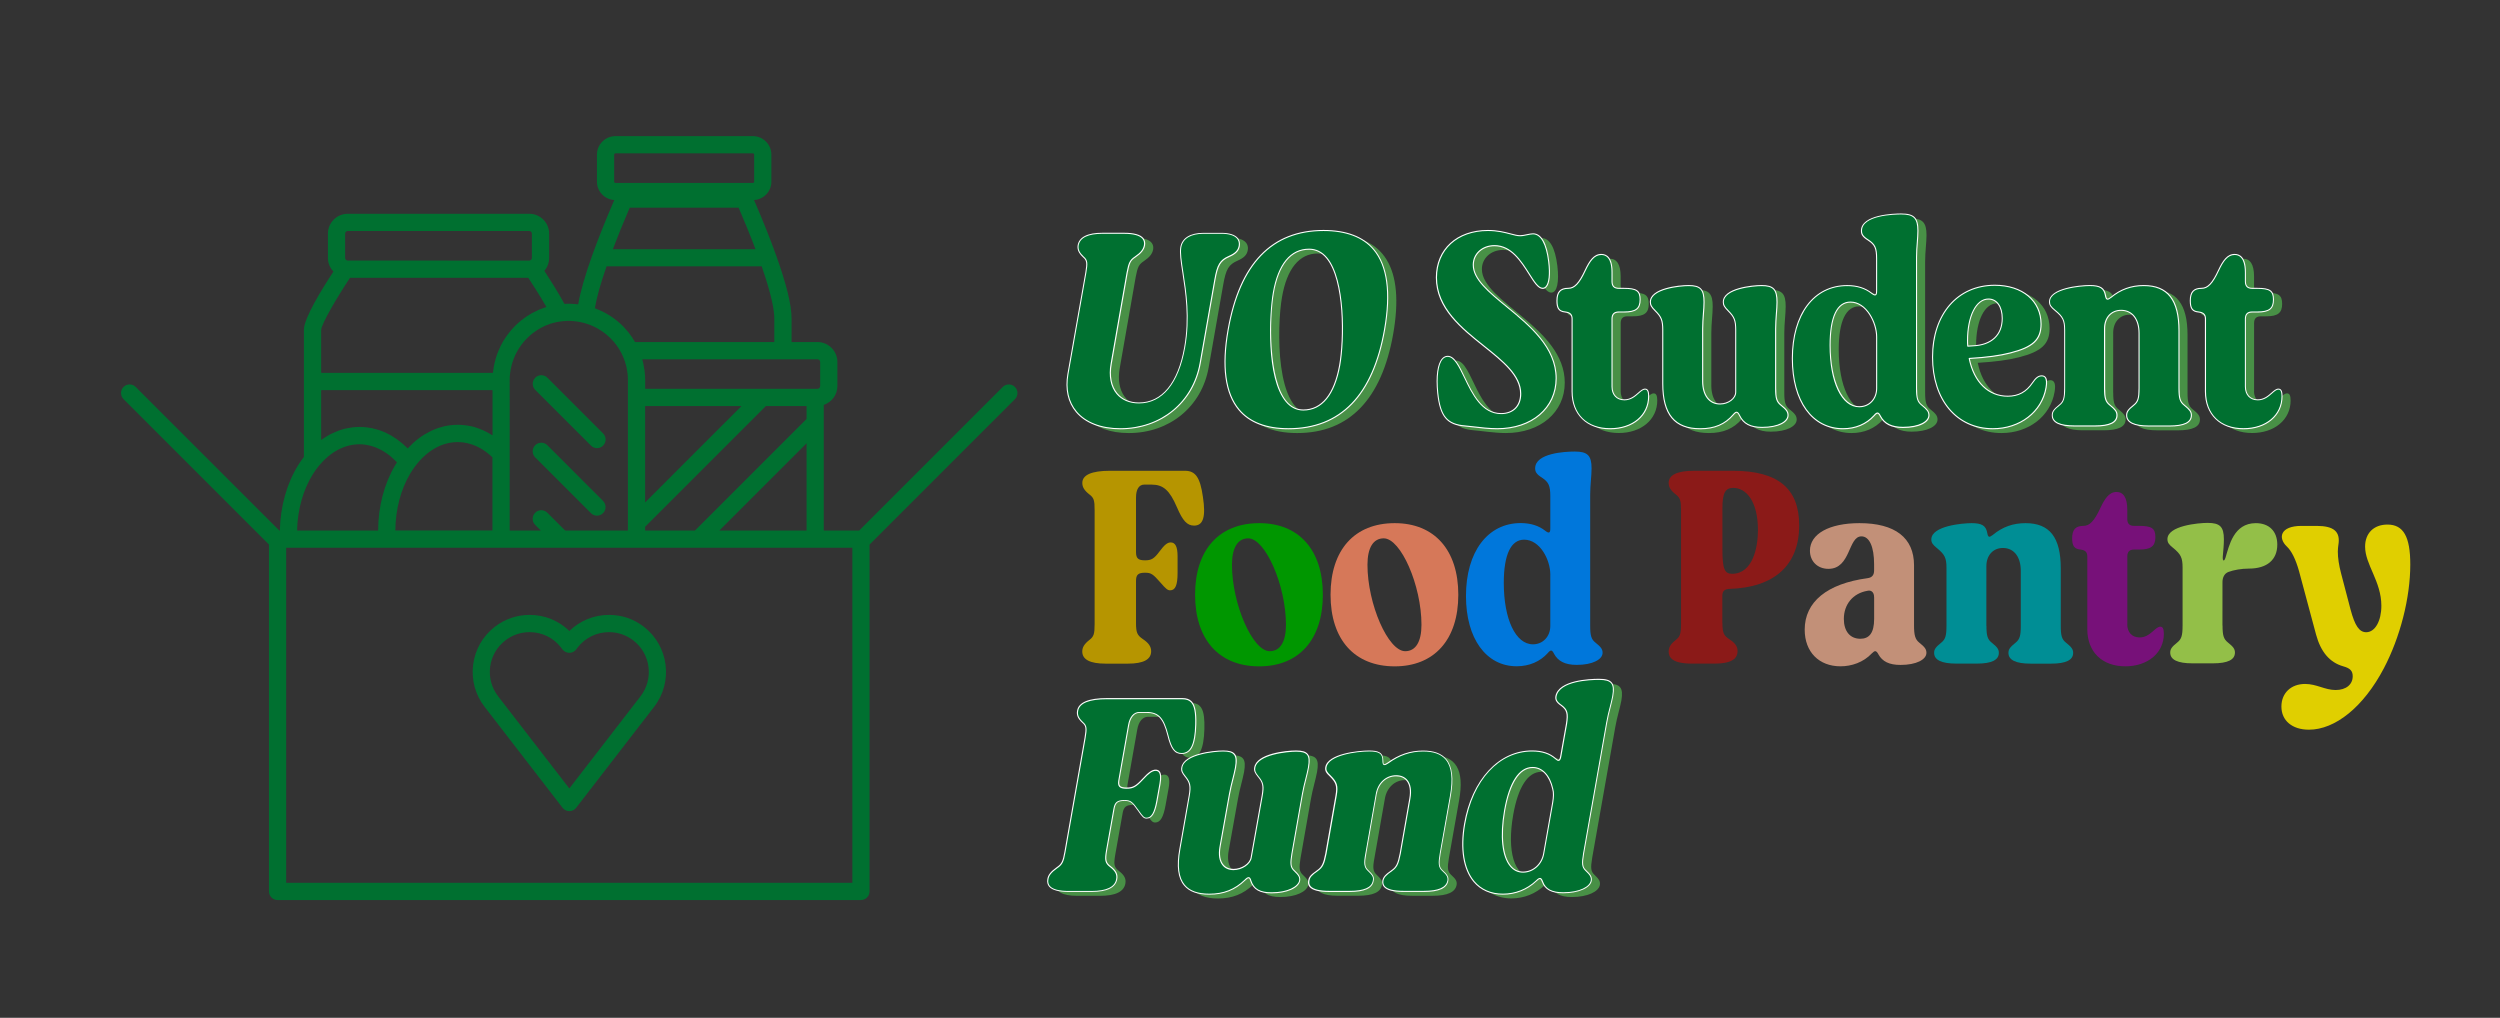 <?xml version="1.0" encoding="utf-8"?>
<!-- Generator: Adobe Illustrator 16.0.3, SVG Export Plug-In . SVG Version: 6.00 Build 0)  -->
<!DOCTYPE svg PUBLIC "-//W3C//DTD SVG 1.1//EN" "http://www.w3.org/Graphics/SVG/1.1/DTD/svg11.dtd">
<svg version="1.1" id="Layer_2" xmlns="http://www.w3.org/2000/svg" xmlns:xlink="http://www.w3.org/1999/xlink" x="0px" y="0px"
	 width="581px" height="236.53px" viewBox="0 0 581 236.53" style="enable-background:new 0 0 581 236.53;" xml:space="preserve">
<rect x="0" y="0" width="581" height="236.53" fill="#333333" stroke="none"/>
<style type="text/css">
<![CDATA[
	.st0{fill:#489046;}
	.st1{fill:#E0CF00;}
	.st2{fill:#B69500;}
	.st3{fill:#8B1A18;}
	.st4{fill:#C29078;}
	.st5{fill:#93BF48;}
	.st6{fill:#FFFFFF;}
	.st7{fill:#007030;}
	.st8{fill:#0077DB;}
	.st9{fill:#008E95;}
	.st10{fill:#009700;}
	.st11{fill:#D67859;}
	.st12{fill:#771179;}
]]>
</style>
<g>
	<g>
		<path class="st0" d="M253.59,168.88c-1.02-0.96-1.34-1.73-1.15-2.69c0.32-1.86,2.62-2.82,6.85-2.82h17.47
			c2.43,0,3.26,1.54,3.14,6.02c-0.13,4.74-1.15,6.72-3.26,6.72c-1.6,0-2.43-1.09-3.2-4.22c-1.02-4.03-2.24-5.31-4.99-5.31h-1.66
			c-1.22,0-2.18,1.09-2.5,3.01l-2.24,12.67c-0.26,1.47,0.19,1.92,1.79,1.92c1.47,0,2.18-0.38,3.78-2.11
			c1.34-1.47,2.18-2.05,2.94-2.05c1.09,0,1.41,1.02,1.02,3.2l-0.7,3.9c-0.51,2.82-1.22,4.03-2.43,4.03c-0.58,0-0.9-0.32-1.92-1.79
			c-1.41-1.98-1.79-2.3-3.2-2.3c-1.6,0-2.18,0.45-2.43,1.92l-1.73,9.73c-0.38,2.24-0.26,2.88,0.96,3.78c1.15,0.9,1.6,1.73,1.41,2.82
			c-0.32,1.92-2.3,2.88-5.89,2.88h-5.25c-3.58,0-5.18-0.96-4.86-2.82c0.13-0.96,0.77-1.73,2.11-2.69c1.15-0.77,1.47-1.41,1.86-3.65
			l4.67-26.49C254.55,170.22,254.49,169.64,253.59,168.88z"/>
	</g>
</g>
<g>
	<g>
		<path class="st0" d="M283.05,208.81c-5.95,0-8.13-3.33-6.85-10.5l2.18-12.42c0.38-2.24,0.19-3.07-0.96-4.48
			c-0.7-0.9-0.9-1.34-0.77-2.05c0.51-3.07,7.23-3.84,9.6-3.84c2.75,0,3.39,0.9,2.88,3.84c-0.32,1.79-1.02,3.97-1.41,6.21
			l-2.18,12.16c-0.58,3.26,0.64,5.31,3.14,5.31c1.92,0,3.84-1.28,4.1-2.75l2.56-14.4c0.38-2.24,0.26-3.07-0.96-4.48
			c-0.7-0.9-0.9-1.34-0.77-2.05c0.51-3.07,7.23-3.84,9.6-3.84c2.75,0,3.39,0.9,2.88,3.84c-0.32,1.79-1.02,3.97-1.41,6.21
			l-2.43,13.82c-0.38,2.3-0.32,3.14,0.51,3.9c1.09,1.02,1.41,1.54,1.28,2.37c-0.32,1.54-2.82,2.81-6.53,2.81
			c-2.94,0-4.22-1.02-4.8-2.75c-0.13-0.51-0.32-0.77-0.51-0.77c-0.26,0-0.51,0.19-0.9,0.58C289,207.78,286.38,208.81,283.05,208.81z
			"/>
	</g>
</g>
<g>
	<g>
		<path class="st0" d="M319.42,199.4c-0.45,2.3-0.32,3.14,0.51,3.9c1.09,1.02,1.41,1.54,1.22,2.37c-0.26,1.66-2.05,2.5-5.5,2.5
			h-4.73c-3.46,0-5.06-0.83-4.74-2.5c0.13-0.83,0.58-1.34,2.05-2.37c1.09-0.77,1.47-1.6,1.92-3.9l2.37-13.5
			c0.38-2.24,0.13-3.07-1.34-4.54c-0.9-0.83-1.15-1.28-1.02-2.05c0.51-3.07,7.68-3.78,10.05-3.78c2.3,0,3.2,0.51,3.2,2.24
			c0,1.09,0.26,1.15,1.22,0.51c2.62-1.92,5.31-2.75,8.13-2.75c5.63,0,7.62,3.33,6.33,10.5l-2.37,13.38c-0.38,2.3-0.32,3.14,0.51,3.9
			c1.15,1.02,1.41,1.54,1.28,2.37c-0.32,1.66-2.11,2.5-5.57,2.5h-4.74c-3.46,0-5.06-0.83-4.8-2.5c0.19-0.83,0.64-1.34,2.11-2.37
			c1.09-0.77,1.47-1.6,1.92-3.9l2.24-12.8c0.58-3.26-0.64-5.31-3.2-5.31c-2.3,0-4.16,1.73-4.61,4.22L319.42,199.4z"/>
	</g>
</g>
<g>
	<g>
		<path class="st0" d="M363.5,177.32c0.7,0.64,1.02,0.51,1.22-0.51l1.34-7.55c0.38-2.43,0.19-3.26-1.15-4.29
			c-1.21-0.83-1.41-1.41-1.28-2.18c0.7-3.46,7.23-3.9,9.98-3.9c2.94,0,3.71,0.9,3.2,3.9c-0.32,1.73-1.02,3.9-1.41,6.14l-5.38,30.46
			c-0.38,2.3-0.32,3.14,0.51,3.9c1.09,1.02,1.41,1.54,1.28,2.37c-0.26,1.54-2.82,2.81-6.53,2.81c-2.75,0-4.22-0.9-4.8-2.56
			c-0.19-0.51-0.38-0.77-0.58-0.77c-0.26,0-0.51,0.19-0.9,0.58c-2.11,1.98-4.8,3.07-7.74,3.07c-7.1,0-10.62-6.46-8.89-16.32
			c1.79-10.3,8.06-16.96,15.68-16.96C360.36,175.53,362.15,176.11,363.5,177.32z M358.19,179.37c-3.07,0-5.38,3.46-6.53,10.05
			c-1.47,8.45,0.26,14.27,4.29,14.27c2.24,0,4.35-1.73,4.8-4.29l2.11-11.97c0.19-1.22,0.26-2.18,0-3.07
			C362.15,181.23,360.43,179.37,358.19,179.37z"/>
	</g>
</g>
<g>
	<g>
		<path class="st2" d="M253.19,114.92c-1.22-0.96-1.66-1.73-1.66-2.69c0-1.86,2.18-2.82,6.4-2.82h17.47c2.43,0,3.52,1.54,4.16,6.08
			c0.71,4.67,0.06,6.66-2.05,6.66c-1.6,0-2.63-1.09-3.97-4.22c-1.73-4.03-3.2-5.31-5.95-5.31h-1.66c-1.22,0-1.92,1.09-1.92,3.01
			v12.67c0,1.47,0.51,1.92,2.11,1.92c1.47,0,2.11-0.38,3.39-2.11c1.09-1.47,1.79-2.05,2.56-2.05c1.09,0,1.6,1.02,1.6,3.2v3.9
			c0,2.82-0.51,4.03-1.73,4.03c-0.58,0-0.96-0.32-2.24-1.79c-1.73-1.98-2.18-2.3-3.58-2.3c-1.6,0-2.11,0.45-2.11,1.92v9.73
			c0,2.24,0.26,2.88,1.6,3.78c1.34,0.9,1.92,1.73,1.92,2.82c0,1.92-1.79,2.88-5.38,2.88h-5.25c-3.58,0-5.38-0.96-5.38-2.82
			c0-0.96,0.45-1.73,1.66-2.69c1.02-0.77,1.21-1.41,1.21-3.65v-26.49C254.4,116.27,254.21,115.69,253.19,114.92z"/>
	</g>
</g>
<g>
	<g>
		<path class="st10" d="M292.65,121.58c9.22,0,14.78,6.21,14.78,16.64c0,10.43-5.57,16.64-14.78,16.64
			c-9.34,0-14.91-6.21-14.91-16.64C277.73,127.79,283.3,121.58,292.65,121.58z M295.08,151.34c2.43,0,3.78-2.18,3.78-6.14
			c0-9.15-4.8-20.09-8.77-20.09c-2.43,0-3.78,2.18-3.78,6.14C286.31,140.39,291.11,151.34,295.08,151.34z"/>
	</g>
</g>
<g>
	<g>
		<path class="st11" d="M324.13,121.58c9.21,0,14.78,6.21,14.78,16.64c0,10.43-5.57,16.64-14.78,16.64
			c-9.34,0-14.91-6.21-14.91-16.64C309.22,127.79,314.79,121.58,324.13,121.58z M326.57,151.34c2.43,0,3.78-2.18,3.78-6.14
			c0-9.15-4.8-20.09-8.77-20.09c-2.43,0-3.78,2.18-3.78,6.14C317.8,140.39,322.6,151.34,326.57,151.34z"/>
	</g>
</g>
<g>
	<g>
		<path class="st8" d="M359.14,123.37c0.83,0.64,1.15,0.51,1.15-0.51v-7.55c0-2.43-0.38-3.26-1.92-4.29
			c-1.34-0.83-1.6-1.41-1.6-2.18c0-3.52,6.85-3.9,9.21-3.9c2.95,0,3.9,0.9,3.9,3.9c0,1.73-0.32,3.9-0.32,6.14v30.46
			c0,2.3,0.26,3.14,1.22,3.9c1.28,1.02,1.66,1.54,1.66,2.37c0,1.54-2.3,2.81-6.02,2.81c-2.75,0-4.35-0.9-5.25-2.56
			c-0.26-0.51-0.45-0.77-0.7-0.77c-0.19,0-0.45,0.19-0.77,0.58c-1.79,1.98-4.29,3.07-7.23,3.07c-7.1,0-11.78-6.46-11.78-16.32
			c0-10.3,5.05-16.96,12.73-16.96C355.75,121.58,357.61,122.16,359.14,123.37z M354.21,125.42c-3.07,0-4.73,3.46-4.73,10.05
			c0,8.45,2.75,14.27,6.78,14.27c2.24,0,4.03-1.73,4.03-4.29v-11.97C360.29,130.15,357.93,125.42,354.21,125.42z"/>
	</g>
</g>
<g>
	<g>
		<path class="st3" d="M400.29,144.75c0,2.43,0.38,2.94,1.47,3.71c1.21,0.77,2.05,1.6,2.05,2.82c0,1.41-0.77,2.94-5.38,2.94h-5.25
			c-4.61,0-5.38-1.47-5.38-2.82c0-1.15,0.7-1.92,1.66-2.69c0.89-0.71,1.21-1.22,1.21-3.65v-26.49c0-2.24-0.19-2.88-1.21-3.65
			c-1.22-0.96-1.66-1.73-1.66-2.69c0-1.86,1.98-2.82,5.95-2.82h8.96c10.5,0,15.42,4.1,15.42,12.67c0,9.28-5.76,14.46-16.26,14.78
			c-1.09,0.06-1.6,0.51-1.6,1.6V144.75z M408.55,123.24c0-6.78-2.75-9.86-5.76-9.86c-1.79,0-2.5,1.15-2.5,4.67v9.6
			c0,4.61,0.51,5.7,2.24,5.7C407.46,133.35,408.55,126.95,408.55,123.24z"/>
	</g>
</g>
<g>
	<g>
		<path class="st4" d="M435.54,131.11c0-4.03-1.09-6.46-2.94-6.46c-3.14,0-2.43,7.55-7.68,7.55c-2.5,0-4.29-1.73-4.29-4.22
			c0-3.9,4.48-6.4,11.52-6.4c8.25,0,12.67,3.39,12.67,9.79v13.95c0,2.3,0.26,3.26,1.22,4.03c1.28,1.02,1.66,1.54,1.66,2.37
			c0,1.54-2.3,2.81-6.02,2.81c-2.69,0-4.22-0.83-5.12-2.43c-0.26-0.51-0.51-0.77-0.77-0.77c-0.19,0-0.45,0.19-0.77,0.51
			c-1.98,2.11-4.74,3.01-7.29,3.01c-4.99,0-8.32-3.33-8.32-8.51c0-6.46,5.18-10.69,14.59-11.97c1.09-0.13,1.54-0.77,1.54-1.79
			V131.11z M435.54,138.79c0-0.96-0.45-1.54-1.21-1.54c-0.13,0-0.26,0.06-0.38,0.06c-3.33,0.58-5.44,3.14-5.44,6.53
			c0,2.82,1.41,4.61,3.84,4.61c2.05,0,3.2-1.34,3.2-4.61V138.79z"/>
	</g>
</g>
<g>
	<g>
		<path class="st9" d="M461.65,145.45c0,2.3,0.26,3.14,1.22,3.9c1.28,1.02,1.66,1.54,1.66,2.37c0,1.66-1.66,2.5-5.12,2.5h-4.74
			c-3.46,0-5.18-0.83-5.18-2.5c0-0.83,0.38-1.34,1.66-2.37c0.96-0.77,1.21-1.6,1.21-3.9v-13.5c0-2.24-0.38-3.07-2.18-4.54
			c-1.02-0.83-1.34-1.28-1.34-2.05c0-3.14,7.23-3.78,9.34-3.78c2.3,0,3.33,0.51,3.65,2.24c0.19,1.09,0.45,1.15,1.28,0.51
			c2.3-1.92,4.8-2.75,7.62-2.75c5.63,0,8.19,3.33,8.19,10.5v13.38c0,2.3,0.26,3.14,1.22,3.9c1.28,1.02,1.66,1.54,1.66,2.37
			c0,1.66-1.66,2.5-5.12,2.5h-4.74c-3.46,0-5.18-0.83-5.18-2.5c0-0.83,0.38-1.34,1.66-2.37c0.96-0.77,1.21-1.6,1.21-3.9v-12.8
			c0-3.26-1.6-5.31-4.16-5.31c-2.3,0-3.84,1.73-3.84,4.22V145.45z"/>
	</g>
</g>
<g>
	<g>
		<path class="st12" d="M494.37,145.07c0,1.86,1.09,3.07,2.88,3.07c2.5,0,3.58-2.5,4.8-2.5c0.58,0,0.83,0.51,0.83,1.66
			c0,4.42-3.71,7.55-8.96,7.55c-5.38,0-8.83-3.33-8.83-8.64v-16.9c0-1.02-0.51-1.47-1.6-1.6c-1.47-0.13-1.92-0.9-1.92-2.62
			c0-1.98,0.77-2.88,2.63-2.88c1.41,0,2.5-1.09,3.9-4.1c1.02-2.18,2.05-3.78,3.78-3.78c1.6,0,2.5,1.34,2.5,4.1v2.18
			c0,1.09,0.51,1.6,1.6,1.6h1.15c2.95,0,3.78,0.58,3.78,2.62c0,2.11-1.03,2.88-3.71,2.88h-1.21c-1.09,0-1.6,0.51-1.6,1.6V145.07z"/>
	</g>
</g>
<g>
	<g>
		<path class="st5" d="M516.52,145.39c0,2.3,0.26,3.13,1.22,3.9c1.28,1.02,1.66,1.54,1.66,2.37c0,1.66-1.66,2.5-5.12,2.5h-4.74
			c-3.46,0-5.18-0.83-5.18-2.5c0-0.83,0.38-1.34,1.66-2.37c0.96-0.77,1.21-1.6,1.21-3.9v-13.5c0-2.24-0.38-3.07-2.18-4.54
			c-0.96-0.77-1.34-1.22-1.34-2.05c0-3.14,7.23-3.78,9.34-3.78c2.88,0,3.78,0.9,3.78,3.84c0,1.22-0.13,2.56-0.26,4.03
			c-0.06,1.02,0.32,1.22,0.64,0.19c0.83-2.69,1.86-8,7.04-8c3.07,0,4.99,1.86,4.99,4.99c0,3.52-2.37,5.57-6.59,5.57
			c-1.73,0-3.52,0.32-4.74,0.77c-0.9,0.32-1.41,1.22-1.41,2.37V145.39z"/>
	</g>
</g>
<g>
	<g>
		<path class="st1" d="M560.15,131.18c0,7.81-2.37,16.96-6.14,24.13c-4.74,9.02-11.33,14.27-17.41,14.27c-3.9,0-6.4-2.11-6.4-5.38
			c0-3.14,2.24-5.25,5.5-5.25c2.69,0,4.61,1.41,7.1,1.41c2.43,0,3.97-1.28,3.97-3.2c0-1.22-0.58-1.86-2.18-2.3
			c-3.2-0.9-5.25-3.39-6.33-7.36l-3.97-14.78c-0.77-2.75-1.73-4.67-2.82-5.7c-2.11-1.98-1.6-4.8,3.39-4.8h3.52
			c4.03,0,5.57,1.34,5.06,4.42c-0.06,0.45-0.13,0.96-0.13,1.54c0,1.47,0.26,3.2,0.77,5.12l2.18,8.32c1.02,3.84,2.05,5.31,3.65,5.31
			c2.05,0,3.52-2.62,3.52-6.14c0-5.7-3.78-9.54-3.78-13.76c0-3.14,2.05-5.12,5.18-5.12C558.55,121.9,560.15,124.71,560.15,131.18z"
			/>
	</g>
</g>
<g>
	<g>
		<path class="st7" d="M251.59,167.87c-1.02-0.96-1.34-1.73-1.15-2.69c0.32-1.86,2.62-2.82,6.85-2.82h17.47
			c2.43,0,3.26,1.54,3.14,6.02c-0.13,4.74-1.15,6.72-3.26,6.72c-1.6,0-2.43-1.09-3.2-4.22c-1.02-4.03-2.24-5.31-4.99-5.31h-1.66
			c-1.22,0-2.18,1.09-2.5,3.01l-2.24,12.67c-0.26,1.47,0.19,1.92,1.79,1.92c1.47,0,2.18-0.38,3.78-2.11
			c1.34-1.47,2.18-2.05,2.94-2.05c1.09,0,1.41,1.02,1.02,3.2l-0.7,3.9c-0.51,2.82-1.22,4.03-2.43,4.03c-0.58,0-0.9-0.32-1.92-1.79
			c-1.41-1.98-1.79-2.3-3.2-2.3c-1.6,0-2.18,0.45-2.43,1.92l-1.73,9.73c-0.38,2.24-0.26,2.88,0.96,3.78c1.15,0.9,1.6,1.73,1.41,2.82
			c-0.32,1.92-2.3,2.88-5.89,2.88h-5.25c-3.58,0-5.18-0.96-4.86-2.82c0.13-0.96,0.77-1.73,2.11-2.69c1.15-0.77,1.47-1.41,1.86-3.65
			l4.67-26.49C252.55,169.22,252.49,168.64,251.59,167.87z"/>
	</g>
	<g>
		<path class="st6" d="M253.64,207.29h-5.25c-2.35,0-3.89-0.42-4.59-1.25c-0.38-0.45-0.52-1.03-0.4-1.72
			c0.13-0.96,0.75-1.76,2.16-2.77c1.12-0.75,1.42-1.35,1.81-3.57l4.67-26.49c0.39-2.31,0.31-2.81-0.53-3.53
			c-1.05-0.98-1.39-1.8-1.19-2.81c0.33-1.93,2.68-2.92,6.97-2.92h17.47c0.99,0,1.68,0.24,2.19,0.77c0.83,0.86,1.15,2.47,1.07,5.38
			c-0.13,4.73-1.17,6.84-3.39,6.84c-1.67,0-2.54-1.13-3.32-4.32c-1-3.95-2.19-5.22-4.87-5.22h-1.66c-1.18,0-2.07,1.08-2.37,2.9
			l-2.24,12.67c-0.12,0.69-0.08,1.12,0.14,1.37c0.23,0.28,0.7,0.4,1.53,0.4c1.44,0,2.12-0.39,3.68-2.07
			c1.37-1.5,2.22-2.09,3.04-2.09c0.4,0,0.71,0.13,0.93,0.39c0.41,0.49,0.48,1.46,0.22,2.96l-0.7,3.9c-0.53,2.94-1.28,4.13-2.56,4.13
			c-0.65,0-1-0.37-2.02-1.85c-1.42-2-1.76-2.25-3.1-2.25c-1.55,0-2.06,0.41-2.31,1.82l-1.73,9.73c-0.38,2.23-0.24,2.81,0.91,3.65
			c1.22,0.95,1.65,1.83,1.46,2.94C259.32,206.29,257.3,207.29,253.64,207.29z M257.29,162.5c-4.15,0-6.41,0.91-6.72,2.71
			c-0.19,0.93,0.13,1.65,1.11,2.58c0.96,0.82,0.99,1.5,0.61,3.76l-4.67,26.5c-0.39,2.28-0.73,2.94-1.91,3.73
			c-1.36,0.97-1.94,1.7-2.06,2.6c-0.11,0.62,0.01,1.12,0.34,1.52c0.65,0.77,2.13,1.16,4.4,1.16h5.25c3.52,0,5.46-0.93,5.76-2.78
			c0.18-1.02-0.21-1.8-1.36-2.7c-1.3-0.96-1.38-1.69-1.01-3.9l1.73-9.73c0.27-1.53,0.89-2.02,2.55-2.02c1.5,0,1.9,0.39,3.3,2.36
			c1.02,1.46,1.31,1.74,1.82,1.74c1.13,0,1.8-1.14,2.31-3.93l0.7-3.9c0.25-1.42,0.2-2.32-0.16-2.75c-0.17-0.2-0.41-0.3-0.74-0.3
			c-0.72,0-1.55,0.58-2.85,2.01c-1.62,1.75-2.34,2.15-3.87,2.15c-0.92,0-1.43-0.15-1.72-0.49c-0.27-0.32-0.33-0.81-0.19-1.58
			l2.24-12.67c0.32-1.95,1.3-3.11,2.62-3.11h1.66c2.83,0,4.07,1.31,5.11,5.41c0.75,3.05,1.55,4.13,3.08,4.13
			c2.05,0,3.02-2.04,3.14-6.6c0.08-2.8-0.23-4.4-1-5.2c-0.46-0.47-1.1-0.69-2.01-0.69H257.29z"/>
	</g>
</g>
<g>
	<g>
		<path class="st7" d="M281.05,207.81c-5.95,0-8.13-3.33-6.85-10.5l2.18-12.42c0.38-2.24,0.19-3.07-0.96-4.48
			c-0.7-0.9-0.9-1.34-0.77-2.05c0.51-3.07,7.23-3.84,9.6-3.84c2.75,0,3.39,0.9,2.88,3.84c-0.32,1.79-1.02,3.97-1.41,6.21
			l-2.18,12.16c-0.58,3.26,0.64,5.31,3.14,5.31c1.92,0,3.84-1.28,4.1-2.75l2.56-14.4c0.38-2.24,0.26-3.07-0.96-4.48
			c-0.7-0.9-0.9-1.34-0.77-2.05c0.51-3.07,7.23-3.84,9.6-3.84c2.75,0,3.39,0.9,2.88,3.84c-0.32,1.79-1.02,3.97-1.41,6.21
			l-2.43,13.82c-0.38,2.3-0.32,3.14,0.51,3.9c1.09,1.02,1.41,1.54,1.28,2.37c-0.32,1.54-2.82,2.81-6.53,2.81
			c-2.94,0-4.22-1.02-4.8-2.75c-0.13-0.51-0.32-0.77-0.51-0.77c-0.26,0-0.51,0.19-0.9,0.58C287,206.78,284.38,207.81,281.05,207.81z
			"/>
	</g>
	<g>
		<path class="st6" d="M281.05,207.93c-2.76,0-4.68-0.7-5.88-2.13c-1.45-1.73-1.8-4.51-1.09-8.51l2.18-12.41
			c0.37-2.18,0.2-3-0.93-4.38c-0.67-0.85-0.94-1.36-0.79-2.15c0.54-3.22,7.37-3.94,9.72-3.94c1.41,0,2.24,0.24,2.7,0.79
			c0.5,0.59,0.59,1.55,0.3,3.2c-0.15,0.83-0.38,1.74-0.62,2.7c-0.29,1.13-0.58,2.3-0.79,3.5l-2.18,12.16
			c-0.32,1.83-0.09,3.27,0.67,4.18c0.55,0.65,1.34,0.99,2.34,0.99c1.87,0,3.73-1.24,3.97-2.65l2.56-14.4
			c0.39-2.26,0.22-3.04-0.93-4.38c-0.67-0.85-0.94-1.36-0.8-2.15c0.54-3.22,7.37-3.94,9.72-3.94c1.41,0,2.24,0.24,2.7,0.79
			c0.5,0.59,0.59,1.55,0.3,3.2c-0.15,0.83-0.38,1.74-0.62,2.7c-0.29,1.13-0.58,2.3-0.79,3.51l-2.43,13.82
			c-0.39,2.33-0.3,3.08,0.47,3.79c1.05,0.99,1.46,1.55,1.32,2.48c-0.36,1.72-3.09,2.92-6.65,2.92c-2.75,0-4.26-0.88-4.92-2.84
			c-0.12-0.47-0.28-0.68-0.39-0.68c-0.19,0-0.41,0.15-0.81,0.54C287.08,206.88,284.43,207.93,281.05,207.93z M284.25,174.65
			c-1.87,0-8.96,0.63-9.48,3.74c-0.12,0.65,0.03,1.05,0.74,1.95c1.19,1.45,1.37,2.31,0.99,4.58l-2.18,12.42
			c-0.7,3.92-0.36,6.64,1.04,8.31c1.15,1.37,3.01,2.04,5.69,2.04c3.31,0,5.9-1.03,8.17-3.23c0.39-0.39,0.67-0.61,0.98-0.61
			c0.27,0,0.49,0.31,0.63,0.86c0.62,1.86,2.02,2.66,4.68,2.66c3.83,0,6.12-1.37,6.41-2.71c0.11-0.75-0.14-1.21-1.25-2.25
			c-0.9-0.83-0.92-1.77-0.55-4.01l2.43-13.82c0.21-1.21,0.5-2.39,0.79-3.52c0.24-0.96,0.47-1.86,0.62-2.68
			c0.27-1.57,0.2-2.46-0.24-2.99c-0.41-0.48-1.18-0.7-2.51-0.7c-1.87,0-8.96,0.63-9.48,3.74c-0.12,0.65,0.03,1.05,0.74,1.95
			c1.27,1.47,1.36,2.39,0.98,4.58l-2.56,14.4c-0.26,1.52-2.24,2.86-4.22,2.86c-1.07,0-1.94-0.37-2.53-1.08
			c-0.81-0.97-1.06-2.48-0.73-4.38l2.18-12.16c0.21-1.21,0.5-2.39,0.79-3.52c0.24-0.96,0.47-1.86,0.62-2.68
			c0.27-1.57,0.2-2.46-0.24-2.99C286.35,174.87,285.58,174.65,284.25,174.65z"/>
	</g>
</g>
<g>
	<g>
		<path class="st7" d="M317.42,198.4c-0.45,2.3-0.32,3.14,0.51,3.9c1.09,1.02,1.41,1.54,1.22,2.37c-0.26,1.66-2.05,2.5-5.5,2.5
			h-4.73c-3.46,0-5.06-0.83-4.74-2.5c0.13-0.83,0.58-1.34,2.05-2.37c1.09-0.77,1.47-1.6,1.92-3.9l2.37-13.5
			c0.38-2.24,0.13-3.07-1.34-4.54c-0.9-0.83-1.15-1.28-1.02-2.05c0.51-3.07,7.68-3.78,10.05-3.78c2.3,0,3.2,0.51,3.2,2.24
			c0,1.09,0.26,1.15,1.22,0.51c2.62-1.92,5.31-2.75,8.13-2.75c5.63,0,7.62,3.33,6.33,10.5l-2.37,13.38c-0.38,2.3-0.32,3.14,0.51,3.9
			c1.15,1.02,1.41,1.54,1.28,2.37c-0.32,1.66-2.11,2.5-5.57,2.5h-4.74c-3.46,0-5.06-0.83-4.8-2.5c0.19-0.83,0.64-1.34,2.11-2.37
			c1.09-0.77,1.47-1.6,1.92-3.9l2.24-12.8c0.58-3.26-0.64-5.31-3.2-5.31c-2.3,0-4.16,1.73-4.61,4.22L317.42,198.4z"/>
	</g>
	<g>
		<path class="st6" d="M330.92,207.29h-4.74c-2.38,0-3.87-0.38-4.55-1.17c-0.34-0.39-0.46-0.89-0.38-1.47
			c0.2-0.89,0.67-1.41,2.16-2.45c1.04-0.73,1.42-1.52,1.87-3.82l2.24-12.8c0.32-1.82,0.09-3.26-0.67-4.16c-0.56-0.67-1.37-1-2.41-1
			c-2.24,0-4.04,1.66-4.49,4.12l-2.43,13.89c-0.43,2.23-0.33,3.05,0.47,3.79c1.06,1,1.47,1.56,1.25,2.49
			c-0.27,1.74-2.11,2.59-5.63,2.59h-4.73c-2.36,0-3.89-0.4-4.54-1.18c-0.33-0.39-0.44-0.89-0.32-1.46c0.13-0.87,0.58-1.39,2.1-2.45
			c1.04-0.73,1.42-1.52,1.87-3.82l2.37-13.5c0.38-2.19,0.14-2.98-1.31-4.43c-0.85-0.79-1.2-1.29-1.06-2.16
			c0.53-3.17,7.7-3.88,10.17-3.88c2.11,0,3.32,0.39,3.32,2.37c0,0.7,0.11,0.8,0.23,0.8c0.19,0,0.52-0.21,0.79-0.39
			c2.55-1.86,5.23-2.77,8.2-2.77c2.52,0,4.3,0.65,5.42,1.99c1.43,1.71,1.77,4.54,1.04,8.65l-2.37,13.37
			c-0.39,2.33-0.3,3.08,0.47,3.79c1.16,1.03,1.46,1.59,1.32,2.48C336.28,206.44,334.42,207.29,330.92,207.29z M324.46,180.16
			c1.1,0,2,0.38,2.6,1.09c0.81,0.96,1.06,2.47,0.72,4.37l-2.24,12.8c-0.46,2.39-0.87,3.21-1.97,3.98c-1.43,1-1.88,1.49-2.06,2.29
			c-0.08,0.5,0.03,0.92,0.32,1.26c0.62,0.72,2.08,1.08,4.36,1.08h4.74c3.35,0,5.14-0.78,5.45-2.39c0.12-0.79-0.15-1.28-1.24-2.25
			c-0.9-0.83-0.93-1.77-0.55-4.02l2.37-13.38c0.72-4.03,0.4-6.79-0.98-8.44c-1.07-1.28-2.78-1.9-5.23-1.9
			c-2.91,0-5.54,0.89-8.05,2.73c-0.46,0.31-0.73,0.43-0.94,0.43c-0.44,0-0.48-0.54-0.48-1.05c0-1.6-0.75-2.12-3.07-2.12
			c-3.04,0-9.46,0.9-9.92,3.67c-0.12,0.69,0.1,1.11,0.99,1.94c1.51,1.51,1.77,2.38,1.38,4.66l-2.37,13.5
			c-0.46,2.39-0.87,3.21-1.97,3.98c-1.45,1.01-1.88,1.5-2,2.29c-0.1,0.51-0.01,0.92,0.27,1.26c0.6,0.72,2.06,1.09,4.34,1.09h4.73
			c3.37,0,5.13-0.78,5.38-2.39c0.17-0.75-0.07-1.21-1.18-2.26c-0.87-0.81-1-1.71-0.55-4.02l2.43-13.88
			C320.19,181.9,322.1,180.16,324.46,180.16z"/>
	</g>
</g>
<g>
	<g>
		<path class="st7" d="M361.5,176.32c0.7,0.64,1.02,0.51,1.22-0.51l1.34-7.55c0.38-2.43,0.19-3.26-1.15-4.29
			c-1.21-0.83-1.41-1.41-1.28-2.18c0.7-3.46,7.23-3.9,9.98-3.9c2.94,0,3.71,0.9,3.2,3.9c-0.32,1.73-1.02,3.9-1.41,6.14l-5.38,30.46
			c-0.38,2.3-0.32,3.14,0.51,3.9c1.09,1.02,1.41,1.54,1.28,2.37c-0.26,1.54-2.82,2.81-6.53,2.81c-2.75,0-4.22-0.9-4.8-2.56
			c-0.19-0.51-0.38-0.77-0.58-0.77c-0.26,0-0.51,0.19-0.9,0.58c-2.11,1.98-4.8,3.07-7.74,3.07c-7.1,0-10.62-6.46-8.89-16.32
			c1.79-10.3,8.06-16.96,15.68-16.96C358.36,174.53,360.15,175.11,361.5,176.32z M356.19,178.37c-3.07,0-5.38,3.46-6.53,10.05
			c-1.47,8.45,0.26,14.27,4.29,14.27c2.24,0,4.35-1.73,4.8-4.29l2.11-11.97c0.19-1.22,0.26-2.18,0-3.07
			C360.15,180.22,358.43,178.37,356.19,178.37z"/>
	</g>
	<g>
		<path class="st6" d="M349.27,207.93c-2.82,0-5.18-1.03-6.82-2.98c-2.43-2.9-3.21-7.68-2.2-13.48c0.88-5.06,2.85-9.35,5.69-12.41
			c2.83-3.05,6.33-4.66,10.11-4.66c2.36,0,4.17,0.6,5.52,1.82c0.26,0.24,0.46,0.36,0.6,0.36c0.18,0,0.31-0.26,0.41-0.8l1.34-7.55
			c0.38-2.41,0.17-3.19-1.11-4.17c-1.28-0.88-1.46-1.51-1.33-2.3c0.76-3.72,7.93-4.01,10.11-4.01c1.58,0,2.48,0.26,2.98,0.86
			c0.52,0.61,0.62,1.57,0.34,3.19c-0.14,0.77-0.36,1.63-0.59,2.55c-0.3,1.16-0.6,2.36-0.81,3.6l-5.38,30.46
			c-0.39,2.33-0.3,3.08,0.47,3.79c1.05,0.99,1.46,1.55,1.32,2.48c-0.28,1.69-3.08,2.92-6.65,2.92c-2.69,0-4.3-0.86-4.92-2.64
			c-0.24-0.63-0.41-0.68-0.46-0.68c-0.2,0-0.41,0.15-0.81,0.54C354.94,206.86,352.23,207.93,349.27,207.93z M356.06,174.65
			c-7.67,0-13.77,6.62-15.55,16.86c-1,5.72-0.24,10.44,2.14,13.28c1.59,1.89,3.88,2.89,6.63,2.89c2.89,0,5.54-1.05,7.66-3.04
			c0.39-0.39,0.67-0.61,0.98-0.61c0.26,0,0.48,0.27,0.69,0.85c0.58,1.69,2.07,2.48,4.68,2.48c3.91,0,6.18-1.36,6.4-2.71
			c0.12-0.75-0.14-1.22-1.24-2.26c-0.9-0.83-0.92-1.77-0.55-4.01l5.38-30.46c0.21-1.25,0.52-2.45,0.82-3.62
			c0.23-0.91,0.45-1.76,0.59-2.53c0.26-1.52,0.17-2.45-0.29-2.99c-0.45-0.53-1.31-0.77-2.79-0.77c-2.13,0-9.14,0.27-9.86,3.8
			c-0.12,0.7,0.04,1.24,1.23,2.05c1.37,1.04,1.6,1.9,1.21,4.41l-1.34,7.55c-0.09,0.5-0.24,1.01-0.66,1.01l0,0
			c-0.21,0-0.44-0.13-0.76-0.42C360.1,175.23,358.35,174.65,356.06,174.65z M353.95,202.81c-1.19,0-2.2-0.48-3-1.44
			c-1.93-2.3-2.44-7.03-1.41-12.98c1.16-6.64,3.46-10.15,6.65-10.15c2.29,0,4.08,1.9,4.79,5.09c0.26,0.92,0.19,1.91,0,3.12
			l-2.11,11.97C358.42,200.97,356.35,202.81,353.95,202.81z M356.19,178.49c-3.01,0-5.28,3.53-6.4,9.94
			c-1.01,5.79-0.5,10.57,1.35,12.77c0.75,0.9,1.7,1.35,2.81,1.35c2.29,0,4.25-1.76,4.68-4.18l2.11-11.97c0.18-1.17,0.25-2.13,0-3.02
			C360.05,180.32,358.35,178.49,356.19,178.49z"/>
	</g>
</g>
<g>
	<g>
		<path class="st0" d="M254.35,64.36c0.38-2.3,0.32-2.88-0.58-3.65c-1.02-0.96-1.34-1.73-1.22-2.69c0.32-1.86,2.24-2.82,5.7-2.82
			h4.99c3.46,0,5.06,0.96,4.74,2.82c-0.19,0.96-0.77,1.73-2.18,2.69c-1.15,0.77-1.41,1.34-1.86,3.65l-3.71,21.18
			c-0.96,5.38,1.66,9.09,6.46,9.09c5.38,0,9.15-4.61,10.62-12.93c1.92-10.81-1.54-19.65-0.9-23.29c0.38-2.05,2.24-3.2,5.31-3.2h4.1
			c2.94,0,4.48,1.09,4.16,2.94c-0.19,1.09-0.9,1.79-2.37,2.43c-2.05,0.9-2.69,1.92-3.33,5.57l-3.39,19.26
			c-1.6,9.09-9.09,15.23-18.56,15.23c-8.64,0-13.5-5.12-12.16-12.74L254.35,64.36z"/>
	</g>
</g>
<g>
	<g>
		<path class="st0" d="M309.57,54.56c12.16,0,16.89,7.74,14.21,23.04c-2.69,15.23-10.24,23.04-22.33,23.04
			c-11.97,0-16.7-7.87-14.02-23.04C290.12,62.37,297.54,54.56,309.57,54.56z M304.9,96.29c4.35,0,7.23-3.65,8.45-10.37
			c1.22-6.85,1.6-27.01-7.1-27.01c-4.29,0-7.17,3.52-8.32,10.18C296.77,75.81,296.26,96.29,304.9,96.29z"/>
	</g>
</g>
<g>
	<g>
		<path class="st0" d="M355.27,55.78c0.96,0,2.18-0.45,3.01-0.45c1.86,0,3.14,2.24,3.65,6.46c0.45,3.78-0.06,6.21-1.41,6.21
			c-2.63,0-4.8-9.92-11.2-9.92c-2.82,0-4.93,1.92-4.93,4.48c0,7.62,19.26,13.57,19.26,26.37c0,6.91-5.7,11.71-13.69,11.71
			c-2.62,0-5.82-0.51-7.42-0.64c-4.22-0.32-5.82-2.24-6.4-7.68c-0.51-5.12,0.38-8.51,2.3-8.51c3.78,0,4.8,13.31,12.42,13.31
			c2.82,0,4.54-1.79,4.54-4.61c0-9.34-19.58-13.89-19.58-27.01c0-6.53,4.86-10.94,11.97-10.94
			C351.49,54.56,353.67,55.78,355.27,55.78z"/>
	</g>
</g>
<g>
	<g>
		<path class="st0" d="M376.64,90.85c0,1.86,1.09,3.07,2.88,3.07c2.5,0,3.58-2.5,4.8-2.5c0.58,0,0.83,0.51,0.83,1.66
			c0,4.42-3.71,7.55-8.96,7.55c-5.38,0-8.83-3.33-8.83-8.64V75.11c0-1.02-0.51-1.47-1.6-1.6c-1.47-0.13-1.92-0.9-1.92-2.62
			c0-1.98,0.77-2.88,2.62-2.88c1.41,0,2.5-1.09,3.9-4.1c1.02-2.18,2.05-3.78,3.78-3.78c1.6,0,2.5,1.34,2.5,4.1v2.18
			c0,1.09,0.51,1.6,1.6,1.6h1.15c2.94,0,3.78,0.58,3.78,2.62c0,2.11-1.03,2.88-3.71,2.88h-1.21c-1.09,0-1.6,0.51-1.6,1.6V90.85z"/>
	</g>
</g>
<g>
	<g>
		<path class="st0" d="M397.13,100.64c-5.95,0-8.7-3.33-8.7-10.5V77.73c0-2.24-0.32-3.07-1.73-4.48c-0.9-0.9-1.15-1.34-1.15-2.05
			c0-3.14,6.72-3.84,8.9-3.84c2.75,0,3.58,0.9,3.58,3.84c0,1.79-0.32,3.97-0.32,6.21v12.16c0,3.26,1.54,5.31,4.03,5.31
			c1.92,0,3.65-1.28,3.65-2.75v-14.4c0-2.24-0.32-3.07-1.73-4.48c-0.9-0.9-1.15-1.34-1.15-2.05c0-3.14,6.72-3.84,8.9-3.84
			c2.75,0,3.58,0.9,3.58,3.84c0,1.79-0.32,3.97-0.32,6.21v13.82c0,2.3,0.26,3.14,1.22,3.9c1.28,1.02,1.66,1.54,1.66,2.37
			c0,1.54-2.3,2.82-6.02,2.82c-2.94,0-4.42-1.02-5.25-2.75c-0.26-0.51-0.45-0.77-0.7-0.77c-0.19,0-0.45,0.19-0.77,0.58
			C402.89,99.62,400.46,100.64,397.13,100.64z"/>
	</g>
</g>
<g>
	<g>
		<path class="st0" d="M436.98,69.16c0.83,0.64,1.15,0.51,1.15-0.51v-7.55c0-2.43-0.38-3.26-1.92-4.29c-1.34-0.83-1.6-1.41-1.6-2.18
			c0-3.52,6.85-3.9,9.21-3.9c2.94,0,3.9,0.9,3.9,3.9c0,1.73-0.32,3.9-0.32,6.14v30.46c0,2.3,0.26,3.14,1.22,3.9
			c1.28,1.02,1.66,1.54,1.66,2.37c0,1.54-2.3,2.82-6.02,2.82c-2.75,0-4.35-0.9-5.25-2.56c-0.26-0.51-0.45-0.77-0.7-0.77
			c-0.19,0-0.45,0.19-0.77,0.58c-1.79,1.98-4.29,3.07-7.23,3.07c-7.1,0-11.78-6.46-11.78-16.32c0-10.3,5.05-16.96,12.73-16.96
			C433.59,67.36,435.44,67.94,436.98,69.16z M432.05,71.2c-3.07,0-4.73,3.46-4.73,10.05c0,8.45,2.75,14.27,6.78,14.27
			c2.24,0,4.03-1.73,4.03-4.29V79.27C438.13,75.94,435.76,71.2,432.05,71.2z"/>
	</g>
</g>
<g>
	<g>
		<path class="st0" d="M469.17,83.04c-2.5,0.64-5.38,1.02-9.54,1.28c1.09,5.38,4.42,8.77,8.96,8.77c2.43,0,4.29-0.96,5.76-3.14
			c0.77-1.15,1.41-1.6,2.11-1.6c1.02,0,1.34,0.9,1.02,2.75c-0.96,5.63-6.01,9.54-12.35,9.54c-8.38,0-14.02-6.72-14.02-16.64
			c0-10.05,5.76-16.7,14.46-16.7c6.46,0,10.75,3.65,10.75,9.02C476.34,79.91,474.48,81.7,469.17,83.04z M460.53,81.38
			c4.29-0.19,6.78-2.5,6.78-6.4c0-2.75-1.28-4.48-3.2-4.48c-2.88,0-4.86,3.97-4.86,9.66c0,0.45,0,0.83,0.06,1.28L460.53,81.38z"/>
	</g>
</g>
<g>
	<g>
		<path class="st0" d="M491.11,91.23c0,2.3,0.26,3.14,1.22,3.9c1.28,1.02,1.66,1.54,1.66,2.37c0,1.66-1.66,2.5-5.12,2.5h-4.74
			c-3.46,0-5.18-0.83-5.18-2.5c0-0.83,0.38-1.34,1.66-2.37c0.96-0.77,1.21-1.6,1.21-3.9v-13.5c0-2.24-0.38-3.07-2.18-4.54
			c-1.02-0.83-1.34-1.28-1.34-2.05c0-3.14,7.23-3.78,9.34-3.78c2.3,0,3.33,0.51,3.65,2.24c0.19,1.09,0.45,1.15,1.28,0.51
			c2.3-1.92,4.8-2.75,7.62-2.75c5.63,0,8.19,3.33,8.19,10.5v13.38c0,2.3,0.26,3.14,1.22,3.9c1.28,1.02,1.66,1.54,1.66,2.37
			c0,1.66-1.66,2.5-5.12,2.5h-4.73c-3.46,0-5.18-0.83-5.18-2.5c0-0.83,0.38-1.34,1.66-2.37c0.96-0.77,1.21-1.6,1.21-3.9v-12.8
			c0-3.26-1.6-5.31-4.16-5.31c-2.3,0-3.84,1.73-3.84,4.22V91.23z"/>
	</g>
</g>
<g>
	<g>
		<path class="st0" d="M523.83,90.85c0,1.86,1.09,3.07,2.88,3.07c2.5,0,3.58-2.5,4.8-2.5c0.58,0,0.83,0.51,0.83,1.66
			c0,4.42-3.71,7.55-8.96,7.55c-5.38,0-8.83-3.33-8.83-8.64V75.11c0-1.02-0.51-1.47-1.6-1.6c-1.47-0.13-1.92-0.9-1.92-2.62
			c0-1.98,0.77-2.88,2.63-2.88c1.41,0,2.5-1.09,3.9-4.1c1.02-2.18,2.05-3.78,3.78-3.78c1.6,0,2.5,1.34,2.5,4.1v2.18
			c0,1.09,0.51,1.6,1.6,1.6h1.15c2.95,0,3.78,0.58,3.78,2.62c0,2.11-1.03,2.88-3.71,2.88h-1.21c-1.09,0-1.6,0.51-1.6,1.6V90.85z"/>
	</g>
</g>
<g>
	<g>
		<path class="st7" d="M252.35,63.35c0.38-2.3,0.32-2.88-0.58-3.65c-1.02-0.96-1.34-1.73-1.22-2.69c0.32-1.86,2.24-2.82,5.7-2.82
			h4.99c3.46,0,5.06,0.96,4.74,2.82c-0.19,0.96-0.77,1.73-2.18,2.69c-1.15,0.77-1.41,1.34-1.86,3.65l-3.71,21.18
			c-0.96,5.38,1.66,9.09,6.46,9.09c5.38,0,9.15-4.61,10.62-12.93c1.92-10.81-1.54-19.65-0.9-23.29c0.38-2.05,2.24-3.2,5.31-3.2h4.1
			c2.94,0,4.48,1.09,4.16,2.94c-0.19,1.09-0.9,1.79-2.37,2.43c-2.05,0.9-2.69,1.92-3.33,5.57l-3.39,19.26
			c-1.6,9.09-9.09,15.23-18.56,15.23c-8.64,0-13.5-5.12-12.16-12.74L252.35,63.35z"/>
	</g>
	<g>
		<path class="st6" d="M260.35,99.77c-4.49,0-8.15-1.42-10.3-3.98c-1.92-2.29-2.6-5.36-1.98-8.9l4.16-23.55
			c0.38-2.29,0.3-2.81-0.53-3.53c-1.03-0.97-1.4-1.78-1.26-2.8c0.34-1.94,2.29-2.92,5.82-2.92h4.99c2.27,0,3.77,0.42,4.46,1.24
			c0.39,0.46,0.52,1.04,0.4,1.73c-0.21,1.03-0.85,1.83-2.23,2.77c-1.1,0.73-1.35,1.23-1.8,3.57l-3.71,21.18
			c-0.5,2.78-0.03,5.21,1.33,6.83c1.16,1.38,2.89,2.12,5.01,2.12c5.31,0,9.04-4.55,10.5-12.82c1.21-6.83,0.27-12.88-0.42-17.31
			c-0.4-2.59-0.72-4.63-0.48-5.99c0.4-2.13,2.33-3.3,5.43-3.3h4.1c1.84,0,3.17,0.42,3.84,1.22c0.42,0.5,0.57,1.13,0.45,1.87
			c-0.2,1.13-0.9,1.86-2.44,2.53c-2.02,0.88-2.63,1.91-3.25,5.47l-3.39,19.26C277.42,93.6,269.91,99.77,260.35,99.77z M256.25,54.33
			c-3.39,0-5.26,0.91-5.57,2.71c-0.13,0.94,0.21,1.66,1.18,2.58c0.96,0.82,0.99,1.5,0.61,3.76l-4.16,23.55
			c-0.61,3.46,0.06,6.46,1.93,8.69c2.11,2.51,5.7,3.9,10.11,3.9c9.43,0,16.84-6.08,18.44-15.13l3.39-19.26
			c0.64-3.68,1.28-4.73,3.4-5.66c1.45-0.63,2.11-1.31,2.29-2.34c0.11-0.66-0.02-1.22-0.39-1.67c-0.62-0.74-1.88-1.13-3.65-1.13h-4.1
			c-2.97,0-4.81,1.1-5.19,3.1c-0.23,1.32,0.08,3.34,0.48,5.91c0.69,4.44,1.63,10.52,0.41,17.39c-1.49,8.4-5.3,13.03-10.75,13.03
			c-2.2,0-4-0.76-5.2-2.2c-1.4-1.67-1.89-4.17-1.38-7.03l3.71-21.18c0.44-2.25,0.68-2.91,1.91-3.73c1.33-0.91,1.93-1.64,2.12-2.61
			c0.1-0.61-0.01-1.12-0.35-1.52c-0.64-0.76-2.08-1.15-4.27-1.15H256.25z"/>
	</g>
</g>
<g>
	<g>
		<path class="st7" d="M307.57,53.56c12.16,0,16.89,7.74,14.21,23.04c-2.69,15.23-10.24,23.04-22.33,23.04
			c-11.97,0-16.7-7.87-14.02-23.04C288.11,61.37,295.54,53.56,307.57,53.56z M302.9,95.29c4.35,0,7.23-3.65,8.45-10.37
			c1.22-6.85,1.6-27.01-7.1-27.01c-4.29,0-7.17,3.52-8.32,10.18C294.77,74.81,294.26,95.29,302.9,95.29z"/>
	</g>
	<g>
		<path class="st6" d="M299.44,99.77c-5.21,0-9.11-1.5-11.59-4.46c-3.22-3.84-4.08-10.14-2.55-18.73
			c2.71-15.36,10.2-23.14,22.27-23.14c5.33,0,9.3,1.51,11.79,4.48c3.2,3.8,4.05,10.1,2.54,18.71
			C319.19,91.98,311.63,99.77,299.44,99.77z M307.57,53.69c-11.93,0-19.33,7.72-22.02,22.93c-1.51,8.51-0.67,14.75,2.5,18.52
			c2.43,2.9,6.26,4.37,11.39,4.37c12.05,0,19.53-7.72,22.21-22.94c1.5-8.53,0.67-14.76-2.48-18.5
			C316.73,55.17,312.82,53.69,307.57,53.69z M302.9,95.41c-1.58,0-2.95-0.67-4.07-2c-4.68-5.55-3.86-20.52-3.03-25.34
			c1.16-6.73,4.08-10.28,8.44-10.28c1.63,0,3.04,0.7,4.19,2.07c4.31,5.15,4.1,19.1,3.04,25.08
			C310.23,91.79,307.26,95.41,302.9,95.41z M304.24,58.04c-4.22,0-7.06,3.48-8.2,10.07c-1.04,6.07-1.25,20.13,2.98,25.14
			c1.07,1.27,2.37,1.91,3.87,1.91c4.23,0,7.11-3.55,8.32-10.26c1.06-5.94,1.28-19.79-2.98-24.88
			C307.14,58.71,305.79,58.04,304.24,58.04z"/>
	</g>
</g>
<g>
	<g>
		<path class="st7" d="M353.26,54.78c0.96,0,2.18-0.45,3.01-0.45c1.86,0,3.14,2.24,3.65,6.46c0.45,3.78-0.06,6.21-1.41,6.21
			c-2.63,0-4.8-9.92-11.2-9.92c-2.82,0-4.93,1.92-4.93,4.48c0,7.62,19.26,13.57,19.26,26.37c0,6.91-5.7,11.71-13.69,11.71
			c-2.62,0-5.82-0.51-7.42-0.64c-4.22-0.32-5.82-2.24-6.4-7.68c-0.51-5.12,0.38-8.51,2.3-8.51c3.78,0,4.8,13.31,12.42,13.31
			c2.82,0,4.54-1.79,4.54-4.61c0-9.34-19.58-13.89-19.58-27.01c0-6.53,4.86-10.94,11.97-10.94
			C349.49,53.56,351.67,54.78,353.26,54.78z"/>
	</g>
	<g>
		<path class="st6" d="M347.95,99.77c-1.83,0-3.91-0.24-5.58-0.44c-0.73-0.09-1.37-0.16-1.85-0.2c-4.29-0.32-5.93-2.29-6.51-7.79
			c-0.39-3.89,0.02-6.81,1.13-8.03c0.37-0.41,0.81-0.62,1.3-0.62c1.64,0,2.75,2.32,4.04,5.01c1.77,3.7,3.98,8.3,8.37,8.3
			c2.73,0,4.42-1.72,4.42-4.48c0-4.22-4.13-7.51-8.5-11c-5.19-4.14-11.08-8.83-11.08-16.01c0-6.62,4.86-11.07,12.09-11.07
			c2.26,0,3.94,0.44,5.29,0.8c0.85,0.22,1.58,0.42,2.2,0.42c0.48,0,1.04-0.12,1.58-0.23c0.52-0.11,1.01-0.21,1.43-0.21
			c1.95,0,3.25,2.27,3.77,6.57c0.35,2.96,0.13,5.07-0.64,5.93c-0.25,0.28-0.55,0.42-0.89,0.42c-1.09,0-2.05-1.51-3.25-3.41
			c-1.83-2.9-4.12-6.51-7.95-6.51c-2.74,0-4.8,1.87-4.8,4.35c0,3.26,3.58,6.2,7.73,9.61c5.4,4.44,11.53,9.47,11.53,16.76
			C361.77,94.9,356.09,99.77,347.95,99.77z M336.43,82.93c-0.42,0-0.8,0.18-1.12,0.53c-1.04,1.15-1.44,4.08-1.06,7.84
			c0.57,5.41,2.1,7.25,6.29,7.57c0.49,0.04,1.13,0.11,1.86,0.2c1.67,0.2,3.74,0.44,5.55,0.44c7.99,0,13.57-4.76,13.57-11.59
			c0-7.17-6.08-12.16-11.44-16.56c-4.2-3.45-7.82-6.43-7.82-9.8c0-2.63,2.17-4.6,5.05-4.6c3.97,0,6.29,3.67,8.16,6.62
			c1.12,1.77,2.09,3.3,3.04,3.3c0.27,0,0.51-0.11,0.71-0.34c0.71-0.79,0.92-2.88,0.58-5.73c-0.5-4.1-1.75-6.35-3.52-6.35
			c-0.39,0-0.87,0.1-1.37,0.21c-0.55,0.12-1.12,0.24-1.63,0.24c-0.65,0-1.4-0.2-2.26-0.43c-1.34-0.35-3-0.79-5.22-0.79
			c-7.08,0-11.84,4.35-11.84,10.82c0,7.05,5.84,11.71,10.98,15.81c4.42,3.53,8.6,6.86,8.6,11.19c0,2.92-1.79,4.73-4.67,4.73
			c-4.55,0-6.79-4.68-8.6-8.44C339,85.19,337.92,82.93,336.43,82.93z"/>
	</g>
</g>
<g>
	<g>
		<path class="st7" d="M374.64,89.85c0,1.86,1.09,3.07,2.88,3.07c2.5,0,3.58-2.5,4.8-2.5c0.58,0,0.83,0.51,0.83,1.66
			c0,4.42-3.71,7.55-8.96,7.55c-5.38,0-8.83-3.33-8.83-8.64V74.11c0-1.02-0.51-1.47-1.6-1.6c-1.47-0.13-1.92-0.9-1.92-2.62
			c0-1.98,0.77-2.88,2.62-2.88c1.41,0,2.5-1.09,3.9-4.1c1.02-2.18,2.05-3.78,3.78-3.78c1.6,0,2.5,1.34,2.5,4.1v2.18
			c0,1.09,0.51,1.6,1.6,1.6h1.15c2.94,0,3.78,0.58,3.78,2.62c0,2.11-1.03,2.88-3.71,2.88h-1.21c-1.09,0-1.6,0.51-1.6,1.6V89.85z"/>
	</g>
	<g>
		<path class="st6" d="M374.19,99.77c-5.44,0-8.96-3.44-8.96-8.76V74.11c0-0.92-0.43-1.35-1.49-1.48c-1.69-0.15-2.03-1.16-2.03-2.75
			c0-2.08,0.85-3,2.75-3c1.37,0,2.44-1.13,3.79-4.02c1.12-2.38,2.16-3.85,3.89-3.85c1.2,0,2.62,0.73,2.62,4.22v2.18
			c0,1.02,0.46,1.48,1.48,1.48h1.15c3.03,0,3.9,0.62,3.9,2.75c0,2.16-1.08,3-3.84,3h-1.21c-1.02,0-1.48,0.46-1.48,1.48v15.74
			c0,1.82,1.06,2.95,2.75,2.95c1.42,0,2.39-0.86,3.18-1.55c0.58-0.51,1.08-0.95,1.62-0.95c0.85,0,0.96,0.96,0.96,1.79
			C383.28,96.61,379.54,99.77,374.19,99.77z M372.15,59.26c-1.6,0-2.59,1.42-3.66,3.7c-1.4,3-2.53,4.17-4.02,4.17
			c-1.75,0-2.5,0.82-2.5,2.75c0,1.75,0.46,2.38,1.8,2.5c1.19,0.14,1.71,0.67,1.71,1.72V91c0,5.25,3.34,8.51,8.71,8.51
			c5.2,0,8.83-3.05,8.83-7.43c0-1.36-0.38-1.54-0.71-1.54c-0.45,0-0.92,0.41-1.46,0.89c-0.81,0.72-1.82,1.61-3.34,1.61
			c-1.83,0-3-1.25-3-3.2V74.11c0-1.16,0.56-1.73,1.73-1.73h1.21c2.65,0,3.59-0.72,3.59-2.75c0-1.96-0.79-2.5-3.65-2.5h-1.15
			c-1.16,0-1.73-0.56-1.73-1.73v-2.18C374.52,61.42,374.1,59.26,372.15,59.26z"/>
	</g>
</g>
<g>
	<g>
		<path class="st7" d="M395.13,99.64c-5.95,0-8.7-3.33-8.7-10.5V76.73c0-2.24-0.32-3.07-1.73-4.48c-0.9-0.9-1.15-1.34-1.15-2.05
			c0-3.14,6.72-3.84,8.9-3.84c2.75,0,3.58,0.9,3.58,3.84c0,1.79-0.32,3.97-0.32,6.21v12.16c0,3.26,1.54,5.31,4.03,5.31
			c1.92,0,3.65-1.28,3.65-2.75v-14.4c0-2.24-0.32-3.07-1.73-4.48c-0.9-0.9-1.15-1.34-1.15-2.05c0-3.14,6.72-3.84,8.9-3.84
			c2.75,0,3.58,0.9,3.58,3.84c0,1.79-0.32,3.97-0.32,6.21v13.82c0,2.3,0.26,3.14,1.22,3.9c1.28,1.02,1.66,1.54,1.66,2.37
			c0,1.54-2.3,2.82-6.02,2.82c-2.94,0-4.42-1.02-5.25-2.75c-0.26-0.51-0.45-0.77-0.7-0.77c-0.19,0-0.45,0.19-0.77,0.58
			C400.89,98.62,398.45,99.64,395.13,99.64z"/>
	</g>
	<g>
		<path class="st6" d="M395.13,99.77c-6.02,0-8.83-3.38-8.83-10.62V76.73c0-2.22-0.3-3-1.69-4.39c-0.92-0.92-1.19-1.4-1.19-2.14
			c0-3.24,6.68-3.96,9.02-3.96c2.81,0,3.71,0.96,3.71,3.96c0,0.85-0.07,1.78-0.15,2.77c-0.08,1.11-0.17,2.26-0.17,3.44v12.16
			c0,3.2,1.5,5.19,3.91,5.19c1.88,0,3.52-1.23,3.52-2.63v-14.4c0-2.22-0.3-3-1.69-4.39c-0.92-0.92-1.19-1.4-1.19-2.14
			c0-3.24,6.68-3.96,9.02-3.96c2.81,0,3.71,0.96,3.71,3.96c0,0.85-0.07,1.78-0.15,2.77c-0.08,1.11-0.17,2.26-0.17,3.44v13.82
			c0,2.28,0.24,3.06,1.17,3.81c1.34,1.07,1.71,1.6,1.71,2.47c0,1.73-2.53,2.94-6.14,2.94c-2.77,0-4.42-0.87-5.36-2.82
			c-0.25-0.5-0.42-0.7-0.59-0.7c-0.08,0-0.29,0.07-0.67,0.53C400.97,98.71,398.5,99.77,395.13,99.77z M392.44,66.49
			c-1.85,0-8.77,0.63-8.77,3.71c0,0.66,0.24,1.08,1.12,1.96c1.43,1.43,1.76,2.29,1.76,4.57v12.42c0,7.08,2.73,10.37,8.58,10.37
			c3.29,0,5.7-1.02,7.58-3.22c0.35-0.42,0.63-0.62,0.86-0.62c0.33,0,0.55,0.31,0.82,0.84c0.89,1.86,2.48,2.68,5.13,2.68
			c3.87,0,5.89-1.35,5.89-2.69c0-0.77-0.35-1.26-1.62-2.27c-0.99-0.79-1.26-1.65-1.26-4V76.41c0-1.19,0.09-2.34,0.17-3.46
			c0.08-0.98,0.15-1.91,0.15-2.75c0-2.88-0.78-3.71-3.46-3.71c-1.85,0-8.77,0.63-8.77,3.71c0,0.66,0.24,1.08,1.12,1.96
			c1.43,1.43,1.76,2.29,1.76,4.57v14.4c0,1.53-1.76,2.88-3.77,2.88c-2.56,0-4.16-2.08-4.16-5.44V76.41c0-1.19,0.09-2.34,0.17-3.46
			c0.08-0.98,0.15-1.91,0.15-2.75C395.9,67.32,395.12,66.49,392.44,66.49z"/>
	</g>
</g>
<g>
	<g>
		<path class="st7" d="M434.98,68.15c0.83,0.64,1.15,0.51,1.15-0.51v-7.55c0-2.43-0.38-3.26-1.92-4.29c-1.34-0.83-1.6-1.41-1.6-2.18
			c0-3.52,6.85-3.9,9.21-3.9c2.94,0,3.9,0.9,3.9,3.9c0,1.73-0.32,3.9-0.32,6.14v30.46c0,2.3,0.26,3.14,1.22,3.9
			c1.28,1.02,1.66,1.54,1.66,2.37c0,1.54-2.3,2.82-6.02,2.82c-2.75,0-4.35-0.9-5.25-2.56c-0.26-0.51-0.45-0.77-0.7-0.77
			c-0.19,0-0.45,0.19-0.77,0.58c-1.79,1.98-4.29,3.07-7.23,3.07c-7.1,0-11.78-6.46-11.78-16.32c0-10.3,5.05-16.96,12.73-16.96
			C431.59,66.36,433.44,66.94,434.98,68.15z M430.05,70.2c-3.07,0-4.73,3.46-4.73,10.05c0,8.45,2.75,14.27,6.78,14.27
			c2.24,0,4.03-1.73,4.03-4.29V78.27C436.13,74.94,433.76,70.2,430.05,70.2z"/>
	</g>
	<g>
		<path class="st6" d="M428.32,99.77c-7.23,0-11.9-6.45-11.9-16.44c0-10.38,5.05-17.08,12.86-17.08c2.34,0,4.23,0.6,5.77,1.82
			c0.31,0.24,0.55,0.36,0.69,0.36c0.06,0,0.12-0.02,0.18-0.15c0.05-0.13,0.08-0.34,0.08-0.63v-7.55c0-2.39-0.35-3.17-1.86-4.18
			c-1.39-0.86-1.66-1.47-1.66-2.28c0-3.83,7.78-4.03,9.34-4.03c3.05,0,4.03,0.98,4.03,4.03c0,0.81-0.07,1.72-0.14,2.69
			c-0.09,1.11-0.18,2.27-0.18,3.46v30.46c0,2.28,0.24,3.06,1.17,3.81c1.34,1.07,1.71,1.6,1.71,2.47c0,1.73-2.53,2.94-6.14,2.94
			c-2.69,0-4.39-0.83-5.36-2.63c-0.25-0.51-0.42-0.7-0.59-0.7c-0.09,0-0.29,0.07-0.67,0.53C433.81,98.69,431.28,99.77,428.32,99.77z
			 M429.28,66.49c-7.66,0-12.61,6.61-12.61,16.83c0,9.84,4.57,16.19,11.65,16.19c2.88,0,5.35-1.05,7.14-3.03
			c0.35-0.42,0.63-0.62,0.86-0.62c0.33,0,0.55,0.31,0.82,0.84c0.91,1.7,2.55,2.49,5.13,2.49c3.87,0,5.89-1.35,5.89-2.69
			c0-0.77-0.35-1.25-1.62-2.27c-0.99-0.79-1.26-1.65-1.26-4V59.77c0-1.2,0.09-2.35,0.18-3.48c0.07-0.96,0.14-1.87,0.14-2.67
			c0-2.9-0.88-3.78-3.78-3.78c-1.52,0-9.09,0.18-9.09,3.78c0,0.72,0.25,1.27,1.54,2.07c1.59,1.06,1.98,1.92,1.98,4.39v7.55
			c0,0.33-0.03,0.57-0.1,0.73c-0.1,0.25-0.28,0.3-0.41,0.3c-0.21,0-0.48-0.13-0.85-0.42C433.4,67.06,431.56,66.49,429.28,66.49z
			 M432.1,94.65c-4.13,0-6.91-5.79-6.91-14.4c0-6.65,1.68-10.17,4.86-10.17c3.79,0,6.21,4.85,6.21,8.19v11.97
			C436.25,92.79,434.51,94.65,432.1,94.65z M430.05,70.33c-3.02,0-4.61,3.43-4.61,9.92c0,8.33,2.74,14.15,6.66,14.15
			c2.26,0,3.91-1.75,3.91-4.16V78.27C436,75.03,433.68,70.33,430.05,70.33z"/>
	</g>
</g>
<g>
	<g>
		<path class="st7" d="M467.17,82.04c-2.5,0.64-5.38,1.02-9.54,1.28c1.09,5.38,4.42,8.77,8.96,8.77c2.43,0,4.29-0.96,5.76-3.14
			c0.77-1.15,1.41-1.6,2.11-1.6c1.02,0,1.34,0.9,1.02,2.75c-0.96,5.63-6.01,9.54-12.35,9.54c-8.38,0-14.02-6.72-14.02-16.64
			c0-10.05,5.76-16.7,14.46-16.7c6.46,0,10.75,3.65,10.75,9.02C474.34,78.91,472.48,80.7,467.17,82.04z M458.53,80.38
			c4.29-0.19,6.78-2.5,6.78-6.4c0-2.75-1.28-4.48-3.2-4.48c-2.88,0-4.86,3.97-4.86,9.66c0,0.45,0,0.83,0.06,1.28L458.53,80.38z"/>
	</g>
	<g>
		<path class="st6" d="M463.14,99.77C454.68,99.77,449,93.03,449,83c0-10.06,5.86-16.83,14.59-16.83c6.5,0,10.88,3.68,10.88,9.15
			c0,3.69-1.9,5.48-7.26,6.84c-2.47,0.63-5.29,1.02-9.41,1.27c1.13,5.34,4.41,8.53,8.81,8.53c2.44,0,4.23-0.98,5.65-3.08
			c0.77-1.16,1.44-1.65,2.22-1.65c0.4,0,0.71,0.13,0.92,0.38c0.37,0.44,0.45,1.26,0.23,2.52C474.65,95.8,469.52,99.77,463.14,99.77z
			 M463.59,66.42c-8.58,0-14.34,6.66-14.34,16.58c0,9.88,5.58,16.51,13.89,16.51c6.25,0,11.28-3.88,12.23-9.43
			c0.2-1.16,0.14-1.94-0.17-2.32c-0.16-0.2-0.4-0.29-0.73-0.29c-0.69,0-1.29,0.46-2.01,1.54c-1.47,2.18-3.33,3.19-5.86,3.19
			c-4.56,0-7.96-3.31-9.08-8.87c-0.01-0.04,0-0.07,0.02-0.1c0.02-0.03,0.06-0.05,0.09-0.05c4.18-0.26,7.03-0.64,9.51-1.28
			c5.22-1.32,7.07-3.05,7.07-6.6C474.21,70,469.94,66.42,463.59,66.42z M457.31,80.57c-0.06,0-0.12-0.05-0.12-0.11
			c-0.06-0.46-0.06-0.85-0.06-1.3c0-5.76,2.05-9.79,4.99-9.79c2.02,0,3.32,1.81,3.32,4.6c0,3.95-2.52,6.33-6.9,6.52L457.31,80.57
			C457.32,80.57,457.32,80.57,457.31,80.57z M462.12,69.62c-2.79,0-4.74,3.92-4.74,9.54c0,0.4,0,0.76,0.05,1.15l1.1-0.06
			c4.24-0.19,6.67-2.48,6.67-6.27C465.19,71.33,463.98,69.62,462.12,69.62z"/>
	</g>
</g>
<g>
	<g>
		<path class="st7" d="M489.11,90.23c0,2.3,0.26,3.14,1.22,3.9c1.28,1.02,1.66,1.54,1.66,2.37c0,1.66-1.66,2.5-5.12,2.5h-4.74
			c-3.46,0-5.18-0.83-5.18-2.5c0-0.83,0.38-1.34,1.66-2.37c0.96-0.77,1.21-1.6,1.21-3.9v-13.5c0-2.24-0.38-3.07-2.18-4.54
			c-1.02-0.83-1.34-1.28-1.34-2.05c0-3.14,7.23-3.78,9.34-3.78c2.3,0,3.33,0.51,3.65,2.24c0.19,1.09,0.45,1.15,1.28,0.51
			c2.3-1.92,4.8-2.75,7.62-2.75c5.63,0,8.19,3.33,8.19,10.5v13.38c0,2.3,0.26,3.14,1.22,3.9c1.28,1.02,1.66,1.54,1.66,2.37
			c0,1.66-1.66,2.5-5.12,2.5h-4.73c-3.46,0-5.18-0.83-5.18-2.5c0-0.83,0.38-1.34,1.66-2.37c0.96-0.77,1.21-1.6,1.21-3.9v-12.8
			c0-3.26-1.6-5.31-4.16-5.31c-2.3,0-3.84,1.73-3.84,4.22V90.23z"/>
	</g>
	<g>
		<path class="st6" d="M504.15,99.13h-4.73c-3.52,0-5.31-0.88-5.31-2.62c0-0.86,0.37-1.39,1.71-2.47c0.93-0.74,1.17-1.53,1.17-3.81
			v-12.8c0-3.2-1.55-5.19-4.04-5.19c-2.22,0-3.71,1.65-3.71,4.1v13.89c0,2.28,0.24,3.06,1.17,3.81c1.34,1.08,1.71,1.6,1.71,2.47
			c0,1.76-1.72,2.62-5.24,2.62h-4.74c-3.52,0-5.31-0.88-5.31-2.62c0-0.86,0.37-1.39,1.71-2.47c0.93-0.74,1.17-1.53,1.17-3.81v-13.5
			c0-2.22-0.38-3.01-2.13-4.45c-1.08-0.88-1.39-1.36-1.39-2.14c0-3.18,7.01-3.9,9.47-3.9c2.46,0,3.45,0.61,3.77,2.34
			c0.13,0.72,0.26,0.82,0.38,0.82c0.18,0,0.47-0.21,0.7-0.38c2.24-1.87,4.76-2.78,7.69-2.78c5.67,0,8.32,3.37,8.32,10.62v13.38
			c0,2.28,0.24,3.06,1.17,3.81c1.34,1.08,1.71,1.6,1.71,2.47C509.39,98.27,507.68,99.13,504.15,99.13z M492.95,72
			c2.64,0,4.29,2.08,4.29,5.44v12.8c0,2.35-0.27,3.21-1.26,4c-1.27,1.01-1.62,1.5-1.62,2.27c0,1.57,1.7,2.37,5.06,2.37h4.73
			c3.36,0,5-0.78,5-2.37c0-0.77-0.35-1.25-1.62-2.27c-0.99-0.79-1.26-1.65-1.26-4V76.86c0-7.07-2.56-10.37-8.07-10.37
			c-2.87,0-5.34,0.89-7.54,2.72c-0.41,0.31-0.65,0.44-0.86,0.44c-0.41,0-0.54-0.53-0.63-1.03c-0.3-1.6-1.19-2.14-3.53-2.14
			c-1.95,0-9.22,0.62-9.22,3.65c0,0.7,0.28,1.12,1.3,1.95c1.81,1.48,2.22,2.35,2.22,4.64v13.5c0,2.35-0.27,3.21-1.26,4
			c-1.27,1.01-1.62,1.5-1.62,2.27c0,1.57,1.7,2.37,5.06,2.37h4.74c3.36,0,4.99-0.78,4.99-2.37c0-0.77-0.35-1.25-1.62-2.27
			c-0.99-0.79-1.26-1.65-1.26-4V76.35C488.98,73.74,490.58,72,492.95,72z"/>
	</g>
</g>
<g>
	<g>
		<path class="st7" d="M521.83,89.85c0,1.86,1.09,3.07,2.88,3.07c2.5,0,3.58-2.5,4.8-2.5c0.58,0,0.83,0.51,0.83,1.66
			c0,4.42-3.71,7.55-8.96,7.55c-5.38,0-8.83-3.33-8.83-8.64V74.11c0-1.02-0.51-1.47-1.6-1.6c-1.47-0.13-1.92-0.9-1.92-2.62
			c0-1.98,0.77-2.88,2.63-2.88c1.41,0,2.5-1.09,3.9-4.1c1.02-2.18,2.05-3.78,3.78-3.78c1.6,0,2.5,1.34,2.5,4.1v2.18
			c0,1.09,0.51,1.6,1.6,1.6h1.15c2.95,0,3.78,0.58,3.78,2.62c0,2.11-1.03,2.88-3.71,2.88h-1.21c-1.09,0-1.6,0.51-1.6,1.6V89.85z"/>
	</g>
	<g>
		<path class="st6" d="M521.38,99.77c-5.44,0-8.96-3.44-8.96-8.76V74.11c0-0.92-0.43-1.35-1.49-1.48c-1.48-0.13-2.03-0.87-2.03-2.75
			c0-2.08,0.85-3,2.75-3c1.37,0,2.44-1.13,3.79-4.02c1.12-2.38,2.16-3.85,3.89-3.85c1.2,0,2.62,0.73,2.62,4.22v2.18
			c0,1.02,0.46,1.48,1.47,1.48h1.15c3.03,0,3.9,0.62,3.9,2.75c0,2.16-1.08,3-3.84,3h-1.21c-1.02,0-1.47,0.46-1.47,1.48v15.74
			c0,1.82,1.06,2.95,2.75,2.95c1.42,0,2.4-0.86,3.18-1.55c0.58-0.51,1.08-0.95,1.62-0.95c0.85,0,0.96,0.96,0.96,1.79
			C530.46,96.61,526.73,99.77,521.38,99.77z M519.33,59.26c-1.6,0-2.59,1.42-3.66,3.7c-1.4,3-2.53,4.17-4.02,4.17
			c-1.75,0-2.5,0.82-2.5,2.75c0,1.75,0.46,2.38,1.81,2.5c1.19,0.14,1.72,0.67,1.72,1.72V91c0,5.25,3.34,8.51,8.71,8.51
			c5.2,0,8.83-3.05,8.83-7.43c0-1.36-0.38-1.54-0.71-1.54c-0.45,0-0.92,0.41-1.46,0.89c-0.81,0.72-1.82,1.61-3.34,1.61
			c-1.83,0-3-1.25-3-3.2V74.11c0-1.16,0.56-1.73,1.72-1.73h1.21c2.65,0,3.59-0.72,3.59-2.75c0-1.96-0.79-2.5-3.65-2.5h-1.15
			c-1.16,0-1.72-0.56-1.72-1.73v-2.18C521.7,61.42,521.29,59.26,519.33,59.26z"/>
	</g>
</g>
<g>
	<path class="st7" d="M124.39,87.78c-0.78,0.78-0.78,2.05,0,2.83l12.95,12.95c0.39,0.39,0.9,0.59,1.41,0.59s1.02-0.2,1.41-0.59
		c0.78-0.78,0.78-2.05,0-2.83l-12.95-12.95C126.43,87,125.17,87,124.39,87.78z"/>
	<path class="st7" d="M127.21,103.47c-0.78-0.78-2.05-0.78-2.83,0c-0.78,0.78-0.78,2.05,0,2.83l12.95,12.95
		c0.39,0.39,0.9,0.59,1.41,0.59s1.02-0.2,1.41-0.59c0.78-0.78,0.78-2.05,0-2.83L127.21,103.47z"/>
	<path class="st7" d="M235.87,89.93c-0.78-0.78-2.05-0.78-2.83,0l-33.36,33.36h-8.24V98.2V94.1c1.83-0.62,3.17-2.34,3.17-4.38v-5.59
		c0-2.56-2.08-4.64-4.64-4.64h-6.01v-5.5c0-3.12-1.19-7.95-3.63-14.76c-1.36-3.8-3.08-8.09-5.09-12.74
		c2.24-0.14,4.03-1.99,4.03-4.27v-6.28c0-2.37-1.93-4.3-4.3-4.3h-31.94c-2.37,0-4.3,1.93-4.3,4.3v6.28c0,2.28,1.79,4.13,4.03,4.27
		c-2.01,4.66-3.73,8.95-5.09,12.74c-1.69,4.72-2.79,8.56-3.3,11.5c-0.25-0.03-0.5-0.06-0.76-0.08c-0.31-0.02-0.62-0.04-0.93-0.05
		c-0.16,0-0.32-0.02-0.48-0.02c-0.12,0-0.24,0.02-0.36,0.02c-0.22,0-0.44,0.01-0.67,0.02c-1.53-2.81-3.5-5.89-4.66-7.68
		c0.7-0.81,1.11-1.86,1.11-2.99V54.3c0-2.55-2.07-4.62-4.62-4.62H80.83c-2.55,0-4.62,2.07-4.62,4.62v5.64
		c0,1.23,0.49,2.34,1.28,3.17c-2.68,4.07-6.86,10.86-6.86,13.52v12.02v17.55c-0.46,0.59-0.9,1.2-1.3,1.85
		c-2.67,4.26-4.18,9.65-4.29,15.23H64.9L31.54,89.93c-0.78-0.78-2.05-0.78-2.83,0c-0.78,0.78-0.78,2.05,0,2.83l33.8,33.8v80.61
		c0,1.1,0.9,2,2,2h135.57c1.1,0,2-0.9,2-2v-80.61l33.8-33.8C236.65,91.98,236.65,90.71,235.87,89.93z M74.64,102.26V90.66h39.82
		v10.52c-0.12-0.08-0.24-0.14-0.36-0.21c-0.1-0.06-0.21-0.13-0.31-0.19c-0.42-0.24-0.84-0.47-1.27-0.67
		c-0.03-0.01-0.06-0.02-0.08-0.04c-0.41-0.19-0.82-0.35-1.23-0.5c-0.11-0.04-0.22-0.08-0.33-0.12c-0.44-0.15-0.89-0.28-1.34-0.38
		c-0.02,0-0.03-0.01-0.05-0.01c-0.44-0.1-0.88-0.17-1.33-0.22c-0.12-0.01-0.24-0.03-0.35-0.04c-0.46-0.05-0.93-0.08-1.4-0.08
		c-0.49,0-0.98,0.03-1.46,0.08c-0.08,0.01-0.16,0.01-0.23,0.02c-0.46,0.05-0.92,0.13-1.37,0.23c-0.09,0.02-0.17,0.04-0.26,0.06
		c-0.46,0.11-0.91,0.24-1.35,0.39c-0.05,0.02-0.1,0.04-0.15,0.06c-0.43,0.15-0.86,0.33-1.29,0.53c-0.05,0.02-0.1,0.04-0.14,0.06
		c-0.43,0.21-0.86,0.44-1.28,0.69c-0.08,0.05-0.16,0.09-0.24,0.14c-0.41,0.25-0.81,0.52-1.21,0.82c-0.07,0.05-0.13,0.1-0.2,0.15
		c-0.41,0.31-0.82,0.64-1.21,1c0,0-0.01,0.01-0.01,0.01c-0.39,0.36-0.77,0.74-1.15,1.14c-0.04,0.04-0.08,0.07-0.11,0.11
		c-0.04-0.04-0.08-0.07-0.12-0.11c-0.35-0.35-0.72-0.69-1.09-1.01c-0.04-0.03-0.07-0.06-0.11-0.09c-0.36-0.3-0.73-0.59-1.1-0.85
		c-0.06-0.04-0.11-0.08-0.16-0.12c-0.38-0.27-0.78-0.51-1.17-0.75c-0.08-0.05-0.16-0.09-0.24-0.14c-0.4-0.22-0.8-0.43-1.21-0.62
		c-0.06-0.03-0.12-0.05-0.19-0.08c-0.4-0.18-0.81-0.33-1.22-0.47c-0.04-0.01-0.08-0.03-0.12-0.04c-0.43-0.14-0.86-0.25-1.3-0.35
		c-0.08-0.02-0.17-0.04-0.25-0.06c-0.43-0.09-0.86-0.16-1.3-0.21c-0.08-0.01-0.16-0.01-0.23-0.02c-0.46-0.04-0.92-0.07-1.38-0.07
		c-0.51,0-1.02,0.04-1.53,0.09c-0.13,0.01-0.26,0.03-0.39,0.05c-0.46,0.06-0.92,0.15-1.38,0.25c-0.05,0.01-0.09,0.02-0.14,0.03
		c-0.49,0.12-0.98,0.28-1.46,0.46c-0.12,0.04-0.24,0.09-0.37,0.14c-0.42,0.17-0.83,0.35-1.24,0.55c-0.07,0.04-0.14,0.06-0.21,0.1
		c-0.46,0.24-0.92,0.51-1.37,0.8c-0.11,0.07-0.22,0.15-0.33,0.22C74.95,102.04,74.79,102.14,74.64,102.26z M66.51,133.66v-6.37h2.72
		H88.1h4.05h22.31h4h11.23h5.66h10.59h4h7.59h5.66h28.27h6.63v77.88H66.51V133.66z M187.44,97.37l-25.92,25.92h-11.59v-0.87
		l28.05-28.05h9.47V97.37z M149.93,116.76V94.37h22.39L149.93,116.76z M95.29,110.14c0.34-0.57,0.7-1.13,1.08-1.64
		c2.73-3.72,6.28-5.76,10.01-5.76c0.38,0,0.75,0.02,1.12,0.06c0.12,0.01,0.25,0.04,0.37,0.06c0.25,0.04,0.49,0.07,0.74,0.13
		c0.15,0.03,0.29,0.08,0.43,0.12c0.22,0.06,0.44,0.12,0.65,0.19c0.15,0.05,0.3,0.11,0.45,0.17c0.2,0.08,0.41,0.16,0.61,0.25
		c0.15,0.07,0.31,0.15,0.46,0.23c0.2,0.1,0.39,0.2,0.58,0.31c0.15,0.09,0.3,0.19,0.45,0.28c0.19,0.12,0.37,0.24,0.56,0.38
		c0.15,0.11,0.3,0.22,0.44,0.33c0.18,0.14,0.36,0.29,0.54,0.44c0.15,0.12,0.29,0.25,0.43,0.38c0.08,0.07,0.15,0.15,0.23,0.22v16.99
		H91.88C91.91,118.49,93.11,113.83,95.29,110.14z M167.18,123.29l20.27-20.27v20.27H167.18z M189.97,83.49
		c0.35,0,0.64,0.29,0.64,0.64v5.59c0,0.35-0.29,0.64-0.64,0.64h-0.52h-12.29h-27.22v-2.05c0-0.51-0.03-1.02-0.08-1.53
		c0-0.03,0-0.07-0.01-0.1c-0.01-0.08-0.01-0.17-0.02-0.25c-0.01-0.08-0.02-0.17-0.03-0.25c-0.02-0.17-0.06-0.34-0.09-0.51
		c-0.05-0.36-0.1-0.71-0.18-1.06c-0.01-0.03-0.01-0.07-0.02-0.1c-0.02-0.1-0.05-0.2-0.07-0.29c-0.06-0.24-0.11-0.48-0.18-0.71h32.69
		H189.97z M147.58,79.49c-0.06-0.11-0.13-0.2-0.19-0.31c-0.1-0.18-0.22-0.35-0.33-0.52c-0.04-0.07-0.09-0.14-0.13-0.21
		c-0.02-0.02-0.03-0.05-0.04-0.07c-0.17-0.25-0.35-0.49-0.53-0.73c-0.12-0.16-0.24-0.32-0.36-0.48c-0.03-0.03-0.06-0.06-0.08-0.09
		c-0.02-0.02-0.03-0.04-0.05-0.06c-0.25-0.31-0.51-0.6-0.78-0.89c-0.09-0.1-0.17-0.2-0.27-0.29c-0.41-0.42-0.85-0.82-1.3-1.19
		c-0.11-0.09-0.23-0.17-0.34-0.26c-0.35-0.28-0.71-0.55-1.09-0.8c-0.17-0.11-0.33-0.22-0.5-0.32c-0.29-0.18-0.59-0.36-0.89-0.52
		c-0.06-0.03-0.12-0.06-0.17-0.09c-0.17-0.09-0.34-0.18-0.52-0.27c-0.25-0.12-0.5-0.23-0.75-0.34c-0.14-0.06-0.28-0.12-0.42-0.17
		c-0.03-0.01-0.06-0.03-0.1-0.04c-0.13-0.05-0.25-0.11-0.38-0.16c-0.04-0.01-0.07-0.03-0.11-0.04c0.39-2.42,1.3-5.69,2.71-9.74
		h36.06c2.41,6.93,2.93,10.39,2.93,12.09v5.5H147.58z M142.73,42.22v-6.28c0-0.16,0.14-0.3,0.3-0.3h31.94c0.16,0,0.3,0.14,0.3,0.3
		v6.28c0,0.16-0.14,0.3-0.3,0.3h-2.77H145.8h-2.77C142.87,42.51,142.73,42.37,142.73,42.22z M146.35,48.26h25.3
		c1.16,2.68,2.59,6.12,3.93,9.65h-33.15C143.55,54.94,144.88,51.67,146.35,48.26z M133.29,74.63c0.21,0.02,0.42,0.04,0.63,0.07
		c0.24,0.03,0.48,0.07,0.72,0.11c0.2,0.04,0.39,0.07,0.59,0.12c0.23,0.05,0.46,0.11,0.69,0.18c0.24,0.07,0.47,0.14,0.71,0.22
		c0.24,0.08,0.47,0.16,0.7,0.26c0.18,0.07,0.36,0.16,0.54,0.24c0.27,0.12,0.53,0.24,0.79,0.38c0.1,0.06,0.2,0.12,0.31,0.18
		c1.41,0.8,2.66,1.84,3.7,3.07c0.05,0.06,0.1,0.11,0.15,0.17c0.2,0.24,0.38,0.49,0.56,0.75c0.1,0.14,0.2,0.28,0.3,0.42
		c0.03,0.04,0.05,0.09,0.08,0.13c0.11,0.18,0.23,0.36,0.33,0.55c0.11,0.2,0.22,0.39,0.33,0.6c0.11,0.21,0.22,0.43,0.31,0.65
		c0.1,0.22,0.19,0.44,0.27,0.67c0.09,0.22,0.17,0.45,0.25,0.67c0.07,0.23,0.13,0.46,0.2,0.69c0.06,0.23,0.13,0.46,0.18,0.69
		c0.06,0.26,0.09,0.53,0.13,0.8c0.03,0.2,0.07,0.41,0.09,0.61c0.05,0.48,0.08,0.96,0.08,1.46v4.05v29.22v1.7h-14.59l-4.13-4.13
		c-0.78-0.78-2.05-0.78-2.83,0c-0.78,0.78-0.78,2.05,0,2.83l1.3,1.3h-7.23v-17.83V88.66v-0.35c0-0.45,0.02-0.89,0.07-1.33
		c0.02-0.19,0.05-0.38,0.08-0.57c0.03-0.24,0.06-0.47,0.11-0.7c0.05-0.24,0.11-0.48,0.17-0.72c0.04-0.17,0.08-0.34,0.13-0.51
		c0.08-0.26,0.17-0.52,0.26-0.78c0.05-0.13,0.09-0.26,0.14-0.39c0.11-0.27,0.23-0.54,0.35-0.81c0.05-0.11,0.1-0.21,0.15-0.32
		c0.14-0.27,0.28-0.54,0.44-0.8c0.02-0.03,0.04-0.06,0.05-0.09c0.04-0.06,0.07-0.12,0.11-0.18c0.08-0.13,0.17-0.26,0.26-0.39
		c0.09-0.13,0.17-0.26,0.26-0.39c0.03-0.04,0.06-0.08,0.09-0.12s0.06-0.08,0.09-0.12c0.12-0.17,0.26-0.33,0.39-0.49
		c0.07-0.08,0.13-0.17,0.19-0.24c0.02-0.02,0.03-0.04,0.05-0.06c0.05-0.06,0.1-0.11,0.16-0.17c0.15-0.17,0.32-0.34,0.48-0.5
		c0.05-0.06,0.1-0.11,0.16-0.17c0.08-0.08,0.17-0.15,0.25-0.23c0.06-0.06,0.13-0.11,0.19-0.17c0.16-0.14,0.31-0.29,0.48-0.43
		c0.04-0.03,0.09-0.07,0.13-0.1c0.07-0.05,0.13-0.1,0.2-0.15c0.28-0.21,0.57-0.42,0.86-0.61c0.12-0.08,0.24-0.15,0.36-0.22
		c0.17-0.1,0.33-0.21,0.5-0.31c0.12-0.07,0.25-0.12,0.38-0.19c0.26-0.13,0.52-0.26,0.78-0.38c0.14-0.06,0.29-0.11,0.44-0.17
		c0.21-0.08,0.41-0.16,0.62-0.23c0.05-0.02,0.1-0.04,0.16-0.06c0.16-0.05,0.33-0.1,0.5-0.14c0.03-0.01,0.05-0.01,0.08-0.02
		c0.22-0.06,0.45-0.13,0.68-0.17c0.19-0.04,0.37-0.07,0.56-0.1c0,0,0,0,0,0c0.24-0.04,0.48-0.08,0.72-0.11
		c0.22-0.03,0.45-0.04,0.67-0.06c0.23-0.02,0.47-0.03,0.7-0.04c0.22,0,0.44,0,0.66,0C132.81,74.6,133.05,74.61,133.29,74.63z
		 M80.21,54.3c0-0.33,0.28-0.62,0.62-0.62h42.16c0.33,0,0.62,0.28,0.62,0.62v5.64c0,0.32-0.24,0.54-0.48,0.6
		c-0.05,0.01-0.1,0.02-0.14,0.02l-42.26-0.01c-0.3-0.05-0.52-0.31-0.52-0.61V54.3z M81.34,64.56h41.44c0.9,1.37,2.69,4.14,4.21,6.79
		c-0.01,0-0.02,0.01-0.03,0.01c-0.07,0.02-0.13,0.05-0.2,0.07c0,0-0.01,0-0.01,0c-0.16,0.05-0.31,0.11-0.47,0.16
		c-0.26,0.09-0.53,0.19-0.78,0.3c-0.1,0.04-0.2,0.08-0.3,0.12c-0.11,0.05-0.21,0.1-0.32,0.15c-0.27,0.12-0.54,0.25-0.8,0.39
		c-0.13,0.07-0.26,0.12-0.38,0.19c-0.05,0.03-0.09,0.06-0.14,0.08c-0.32,0.18-0.63,0.37-0.93,0.57c-0.03,0.02-0.07,0.04-0.1,0.06
		c-0.07,0.04-0.14,0.08-0.2,0.13c-0.14,0.09-0.27,0.2-0.41,0.29c-0.26,0.18-0.51,0.37-0.76,0.57c-0.03,0.02-0.05,0.04-0.08,0.06
		c-0.19,0.15-0.37,0.31-0.55,0.47c-0.16,0.14-0.31,0.28-0.46,0.42c-0.06,0.06-0.12,0.11-0.18,0.17c-0.16,0.16-0.32,0.32-0.47,0.48
		c-0.11,0.12-0.22,0.24-0.33,0.36c-0.03,0.03-0.05,0.06-0.08,0.09c-0.07,0.08-0.15,0.16-0.22,0.24c-0.27,0.32-0.53,0.65-0.78,0.98
		c-0.07,0.09-0.14,0.18-0.2,0.27c-0.03,0.04-0.05,0.07-0.08,0.11c-0.01,0.01-0.02,0.03-0.03,0.04c-0.2,0.28-0.38,0.57-0.56,0.86
		c-0.02,0.03-0.04,0.06-0.06,0.09c-0.02,0.04-0.05,0.08-0.08,0.12c-0.03,0.06-0.06,0.12-0.1,0.18c-0.17,0.28-0.33,0.57-0.48,0.87
		c-0.04,0.08-0.08,0.15-0.11,0.23c-0.05,0.1-0.1,0.21-0.14,0.31c-0.01,0.03-0.03,0.06-0.04,0.09c-0.05,0.11-0.1,0.23-0.15,0.34
		c-0.09,0.21-0.19,0.41-0.27,0.62c-0.06,0.15-0.11,0.31-0.17,0.46c-0.06,0.17-0.13,0.33-0.18,0.51c-0.06,0.18-0.11,0.36-0.16,0.54
		c-0.04,0.12-0.07,0.25-0.1,0.37c-0.06,0.21-0.11,0.42-0.16,0.64c-0.04,0.19-0.09,0.38-0.13,0.57c-0.02,0.08-0.03,0.16-0.05,0.24
		c-0.06,0.32-0.1,0.65-0.14,0.98c-0.02,0.14-0.04,0.28-0.06,0.42c0,0.03-0.01,0.05-0.01,0.08H74.64l0-10.01
		C74.73,75.28,78.07,69.49,81.34,64.56z M72.72,110.19c0.45-0.72,0.94-1.4,1.46-2.02c2.63-3.17,5.95-4.92,9.35-4.92
		c0.42,0,0.84,0.03,1.26,0.08c0.14,0.02,0.27,0.05,0.41,0.07c0.28,0.05,0.56,0.1,0.83,0.17c0.16,0.04,0.32,0.09,0.48,0.14
		c0.25,0.08,0.5,0.15,0.74,0.25c0.16,0.06,0.33,0.13,0.49,0.21c0.24,0.1,0.47,0.21,0.7,0.33c0.16,0.08,0.32,0.17,0.48,0.26
		c0.23,0.13,0.46,0.28,0.68,0.43c0.15,0.1,0.31,0.2,0.46,0.31c0.23,0.17,0.46,0.35,0.68,0.54c0.14,0.11,0.28,0.22,0.41,0.34
		c0.25,0.22,0.49,0.46,0.73,0.7c0.1,0.1,0.21,0.2,0.31,0.31c0.02,0.02,0.04,0.04,0.06,0.06c-0.14,0.21-0.27,0.43-0.4,0.65
		c-2.58,4.36-3.95,9.61-3.97,15.19H69.04C69.15,118.45,70.44,113.82,72.72,110.19z"/>
	<path class="st7" d="M149.64,145.66c-2.34-1.81-5.14-2.76-8.09-2.76c-3.5,0-6.77,1.34-9.23,3.74c-2.46-2.39-5.73-3.74-9.23-3.74
		c-2.95,0-5.75,0.96-8.09,2.76c-2.8,2.16-4.59,5.29-5.04,8.8c-0.45,3.51,0.49,6.99,2.65,9.79l18.13,23.48
		c0.38,0.49,0.96,0.78,1.58,0.78s1.2-0.29,1.58-0.78l18.13-23.48C156.49,158.47,155.42,150.13,149.64,145.66z M148.86,161.81
		l-16.55,21.43l-16.55-21.43c-1.51-1.96-2.17-4.38-1.85-6.83c0.31-2.45,1.57-4.63,3.52-6.14c1.63-1.26,3.59-1.93,5.65-1.93
		c2.89,0,5.56,1.31,7.33,3.59c0.09,0.12,0.18,0.24,0.26,0.36c0.37,0.54,1.02,0.84,1.64,0.86c0.65,0,1.27-0.32,1.64-0.85
		c0.09-0.12,0.18-0.25,0.26-0.36c1.77-2.29,4.44-3.6,7.33-3.6c2.06,0,4.01,0.67,5.65,1.93
		C151.23,151.95,151.98,157.77,148.86,161.81z"/>
</g>
</svg>
